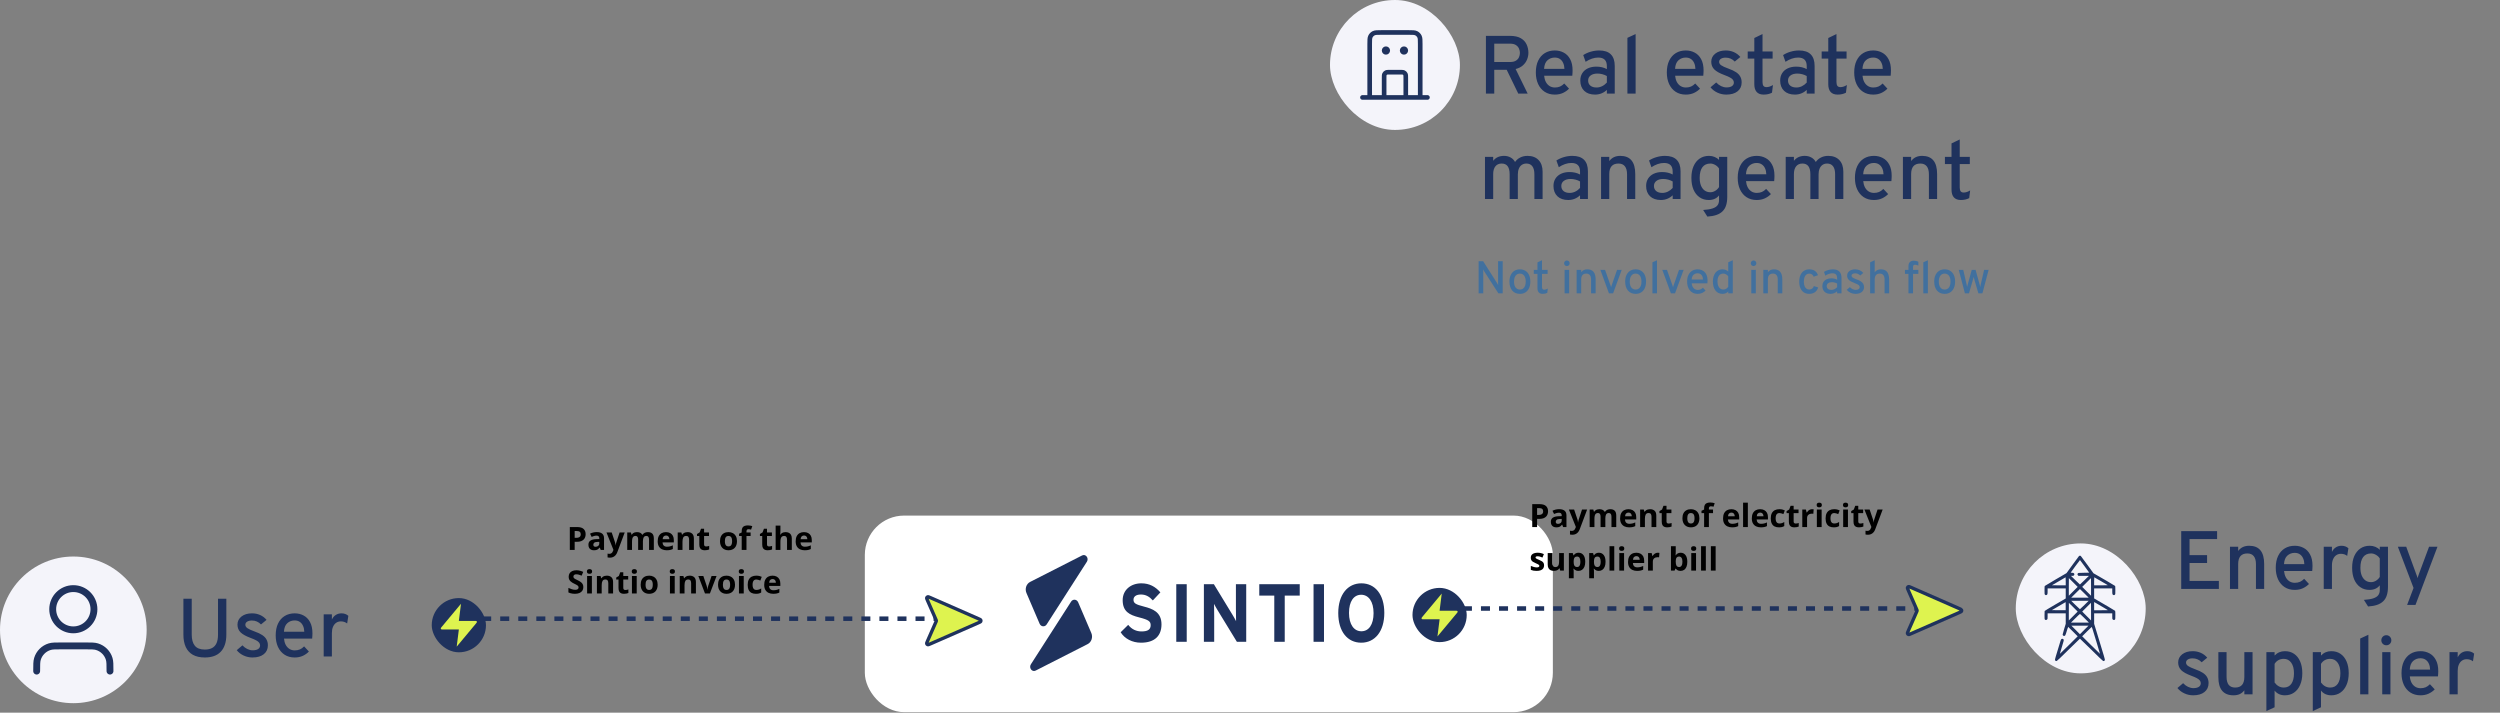 <svg width="1091" height="311" viewBox="0 0 1091 311" fill="none" xmlns="http://www.w3.org/2000/svg">
<rect x="0" y="0" width="1091" height="311" fill="#808080" stroke="none"/>
<circle cx="32" cy="274.867" r="32" fill="#F4F4FA"/>
<path d="M48 292.867C48 290.076 48 288.68 47.656 287.545C46.88 284.988 44.879 282.987 42.322 282.212C41.187 281.867 39.791 281.867 37 281.867H27C24.209 281.867 22.813 281.867 21.678 282.212C19.121 282.987 17.12 284.988 16.345 287.545C16 288.68 16 290.076 16 292.867M41 265.867C41 270.838 36.971 274.867 32 274.867C27.029 274.867 23 270.838 23 265.867C23 260.897 27.029 256.867 32 256.867C36.971 256.867 41 260.897 41 265.867Z" stroke="#1F325D" stroke-width="3" stroke-linecap="round" stroke-linejoin="round"/>
<path d="M89.396 286.924C87.32 286.924 85.586 286.54 84.194 285.772C82.814 284.992 81.776 283.864 81.08 282.388C80.384 280.9 80.036 279.094 80.036 276.97V261.292H83.672V276.97C83.672 279.07 84.122 280.678 85.022 281.794C85.922 282.91 87.38 283.468 89.396 283.468C90.68 283.468 91.748 283.234 92.6 282.766C93.452 282.298 94.088 281.59 94.508 280.642C94.928 279.682 95.138 278.458 95.138 276.97V261.292H98.774V276.97C98.774 278.65 98.558 280.114 98.126 281.362C97.706 282.61 97.088 283.648 96.272 284.476C95.468 285.304 94.484 285.922 93.32 286.33C92.156 286.726 90.848 286.924 89.396 286.924ZM110.168 286.924C108.824 286.924 107.534 286.636 106.298 286.06C105.074 285.484 104.078 284.71 103.31 283.738L105.794 281.632C106.43 282.316 107.144 282.85 107.936 283.234C108.728 283.606 109.502 283.792 110.258 283.792C111.29 283.792 112.088 283.606 112.652 283.234C113.216 282.85 113.498 282.322 113.498 281.65C113.498 281.218 113.366 280.828 113.102 280.48C112.85 280.12 112.418 279.778 111.806 279.454C111.194 279.118 110.366 278.758 109.322 278.374C107.282 277.618 105.824 276.802 104.948 275.926C104.072 275.038 103.634 273.928 103.634 272.596C103.634 271.132 104.222 269.944 105.398 269.032C106.574 268.12 108.098 267.664 109.97 267.664C111.266 267.664 112.454 267.91 113.534 268.402C114.614 268.882 115.544 269.584 116.324 270.508L113.894 272.506C112.802 271.366 111.482 270.796 109.934 270.796C109.058 270.796 108.362 270.964 107.846 271.3C107.33 271.624 107.072 272.074 107.072 272.65C107.072 273.214 107.366 273.706 107.954 274.126C108.542 274.546 109.616 275.038 111.176 275.602C112.52 276.07 113.612 276.586 114.452 277.15C115.304 277.714 115.922 278.362 116.306 279.094C116.702 279.814 116.9 280.648 116.9 281.596C116.9 283.252 116.3 284.554 115.1 285.502C113.912 286.45 112.268 286.924 110.168 286.924ZM128.611 286.924C126.895 286.924 125.413 286.516 124.165 285.7C122.929 284.884 121.975 283.75 121.303 282.298C120.643 280.846 120.313 279.172 120.313 277.276C120.313 275.26 120.655 273.538 121.339 272.11C122.035 270.67 123.001 269.572 124.237 268.816C125.485 268.048 126.943 267.664 128.611 267.664C130.027 267.664 131.317 267.976 132.481 268.6C133.657 269.212 134.593 270.166 135.289 271.462C135.997 272.746 136.351 274.396 136.351 276.412C136.351 276.7 136.339 277.048 136.315 277.456C136.303 277.852 136.273 278.26 136.225 278.68H123.931C124.027 279.7 124.273 280.6 124.669 281.38C125.077 282.148 125.617 282.748 126.289 283.18C126.961 283.612 127.753 283.828 128.665 283.828C129.469 283.828 130.201 283.69 130.861 283.414C131.521 283.126 132.139 282.682 132.715 282.082L134.803 284.332C134.083 285.088 133.201 285.712 132.157 286.204C131.113 286.684 129.931 286.924 128.611 286.924ZM123.913 275.692H132.787C132.763 274.72 132.583 273.868 132.247 273.136C131.923 272.392 131.449 271.81 130.825 271.39C130.213 270.97 129.463 270.76 128.575 270.76C127.339 270.76 126.277 271.156 125.389 271.948C124.501 272.74 124.009 273.988 123.913 275.692ZM141.255 286.492V268.096H144.837V270.364C145.233 269.5 145.797 268.834 146.529 268.366C147.261 267.898 148.095 267.664 149.031 267.664C150.207 267.664 151.203 268.024 152.019 268.744L151.497 272.074C151.077 271.762 150.645 271.534 150.201 271.39C149.757 271.246 149.277 271.174 148.761 271.174C147.957 271.174 147.261 271.384 146.673 271.804C146.097 272.212 145.647 272.794 145.323 273.55C144.999 274.306 144.837 275.2 144.837 276.232V286.492H141.255Z" fill="#1F325D"/>
<rect x="377.409" y="225" width="300.257" height="85.788" rx="17.158" fill="white"/>
<path d="M447.941 258.777L453.686 272.193C454.272 273.562 455.98 273.726 456.773 272.49L474.318 245.138C475.31 243.592 473.804 241.6 472.245 242.393L449.529 253.961C447.878 254.802 447.165 256.964 447.941 258.777Z" fill="#1F325D"/>
<path d="M476.256 276.262L470.511 262.846C469.925 261.477 468.217 261.313 467.425 262.549L449.879 289.901C448.887 291.446 450.394 293.439 451.952 292.645L474.668 281.077C476.319 280.237 477.033 278.074 476.256 276.262Z" fill="#1F325D"/>
<path d="M594.113 275.486C590.92 275.486 588.705 272.579 588.705 267.483C588.705 262.387 590.822 259.551 594.015 259.551C597.207 259.551 599.422 262.459 599.422 267.554C599.422 272.651 597.305 275.486 594.113 275.486ZM594.113 254.563C588.151 254.563 584.014 259.444 584.014 267.554C584.014 275.665 588.086 280.474 594.047 280.474C599.976 280.474 604.113 275.593 604.113 267.483C604.113 259.372 600.042 254.563 594.113 254.563ZM577.792 254.958H573.232V280.08H577.792V254.958ZM567.205 254.958H549.549V259.911H556.097V280.08H560.657V259.911H567.205V254.958ZM543.848 254.958H539.353V265.581C539.353 266.98 539.418 270.138 539.418 271.072C539.125 270.425 538.376 269.17 537.822 268.236L529.743 254.958H525.378V280.08H529.873V269.026C529.873 267.627 529.808 264.469 529.808 263.535C530.101 264.181 530.851 265.437 531.404 266.37L539.776 280.08H543.848V254.958ZM517.885 254.958H513.325V280.08H517.885V254.958ZM499.252 264.72C495.636 263.786 494.658 263.284 494.658 261.705C494.658 260.593 495.473 259.444 497.916 259.444C500.001 259.444 501.63 260.377 503.096 262.028L506.386 258.511C504.236 256.035 501.63 254.563 498.079 254.563C493.583 254.563 489.935 257.362 489.935 261.92C489.935 266.873 492.867 268.344 497.069 269.42C501.369 270.498 502.151 271.215 502.151 272.83C502.151 274.732 500.881 275.557 498.177 275.557C495.994 275.557 493.942 274.732 492.346 272.686L489.056 275.917C490.782 278.715 494.104 280.474 497.916 280.474C504.138 280.474 506.875 277.244 506.875 272.472C506.875 267.016 502.868 265.653 499.252 264.72Z" fill="#1F325D"/>
<path d="M210.409 270H408.409" stroke="#1F325D" stroke-width="1.972" stroke-dasharray="3.94 3.94"/>
<rect x="188.409" y="261" width="23.667" height="23.667" rx="11.833" fill="#1F325D"/>
<path d="M201.177 263.478L192.845 273.476C192.519 273.868 192.356 274.064 192.353 274.229C192.351 274.373 192.415 274.51 192.527 274.6C192.655 274.704 192.91 274.704 193.42 274.704H200.242L199.306 282.188L207.639 272.189C207.965 271.798 208.128 271.602 208.131 271.437C208.133 271.293 208.069 271.156 207.957 271.066C207.828 270.962 207.574 270.962 207.064 270.962H200.242L201.177 263.478Z" fill="#DEF34F"/>
<path d="M404.837 262.191C404.515 261.46 404.354 261.095 404.425 260.87C404.486 260.676 404.639 260.523 404.833 260.462C405.057 260.391 405.423 260.551 406.155 260.872L426.917 269.979C427.578 270.268 427.908 270.413 428.009 270.616C428.097 270.791 428.097 270.998 428.009 271.174C427.908 271.377 427.578 271.521 426.917 271.811L406.155 280.918C405.423 281.238 405.057 281.399 404.833 281.328C404.639 281.266 404.486 281.114 404.425 280.92C404.354 280.695 404.515 280.33 404.837 279.598L408.489 271.298C408.555 271.149 408.587 271.075 408.6 270.998C408.612 270.93 408.612 270.86 408.6 270.792C408.587 270.715 408.555 270.64 408.489 270.492L404.837 262.191Z" fill="#DEF34F" stroke="#1F325D" stroke-width="1.479" stroke-linecap="round" stroke-linejoin="round"/>
<rect x="879.684" y="237.15" width="56.7" height="56.7" rx="28.35" fill="#F4F4FA"/>
<g clip-path="url(#clip0_13424_4422)">
<path d="M907.27 242.662C907.18 242.752 905.914 244.468 904.458 246.472L901.826 250.119L897.172 252.823C894.611 254.315 892.455 255.609 892.374 255.698C892.248 255.833 892.23 256.112 892.23 257.585C892.23 259.292 892.23 259.31 892.455 259.526C892.698 259.777 892.832 259.795 893.156 259.652C893.506 259.49 893.578 259.202 893.578 257.954V256.786H897.531H901.484V258.978V261.17L896.911 263.829C894.396 265.294 892.311 266.552 892.284 266.632C892.257 266.713 892.23 267.531 892.23 268.465C892.23 269.975 892.248 270.172 892.392 270.361C892.635 270.657 893.093 270.631 893.371 270.316C893.569 270.082 893.578 270.002 893.578 268.861V267.657H897.531H901.484V269.948V272.248L900.811 274.44C900.442 275.644 900.137 276.749 900.137 276.902C900.137 277.45 900.82 277.755 901.206 277.369C901.296 277.279 901.493 276.803 901.646 276.318C901.799 275.823 902.041 275.015 902.203 274.503C902.356 274 902.509 273.586 902.545 273.586C902.58 273.586 903.533 274.512 904.656 275.635L906.704 277.683L902.832 281.529C900.703 283.649 898.942 285.356 898.924 285.338C898.906 285.32 899.292 283.981 899.795 282.364C900.613 279.705 900.685 279.399 900.586 279.166C900.442 278.806 900.038 278.663 899.679 278.842C899.472 278.959 899.382 279.103 899.193 279.723C897.019 286.775 896.714 287.836 896.804 288.078C896.92 288.375 897.253 288.545 897.558 288.465C897.693 288.438 899.813 286.407 902.697 283.559C905.393 280.891 907.639 278.707 907.684 278.707C907.729 278.707 909.975 280.891 912.679 283.559C915.689 286.542 917.674 288.438 917.818 288.473C918.114 288.545 918.474 288.348 918.573 288.042C918.636 287.854 918.177 286.254 916.264 280.028L913.883 272.239V269.948V267.657H917.836H921.789V268.861C921.789 270.002 921.798 270.082 921.996 270.316C922.274 270.631 922.732 270.657 922.975 270.361C923.119 270.172 923.137 269.966 923.137 268.429C923.137 267.181 923.11 266.659 923.029 266.561C922.966 266.48 921.582 265.635 919.947 264.692C918.321 263.748 916.282 262.563 915.437 262.068L913.883 261.161V258.978V256.786H917.836H921.789V257.954C921.789 259.202 921.861 259.49 922.211 259.652C922.535 259.795 922.67 259.777 922.912 259.526C923.137 259.31 923.137 259.301 923.137 257.567C923.137 255.878 923.128 255.824 922.939 255.645C922.759 255.483 916.677 251.907 914.395 250.622L913.604 250.182L910.9 246.454C909.409 244.405 908.133 242.68 908.052 242.617C907.845 242.456 907.477 242.473 907.27 242.662ZM909.75 247.172L911.736 249.913L909.337 249.957C906.956 250.002 906.947 250.002 906.776 250.218C906.543 250.506 906.561 250.82 906.83 251.081L907.046 251.305L909.319 251.314H911.592L909.66 253.201C908.6 254.234 907.711 255.079 907.684 255.079C907.657 255.079 906.767 254.234 905.707 253.201L903.775 251.314H904.332C904.818 251.305 904.907 251.278 905.069 251.072C905.303 250.775 905.312 250.488 905.087 250.218C904.943 250.038 904.809 249.993 904.279 249.957L903.632 249.913L905.635 247.145C906.731 245.627 907.666 244.396 907.702 244.405C907.737 244.423 908.654 245.663 909.75 247.172ZM901.484 253.686V255.438H898.457C896.795 255.438 895.456 255.42 895.474 255.402C895.555 255.312 901.35 251.943 901.421 251.934C901.457 251.934 901.484 252.725 901.484 253.686ZM916.875 253.614C918.465 254.531 919.804 255.321 919.848 255.366C919.902 255.402 918.582 255.438 916.911 255.438H913.883V253.686C913.883 252.725 913.91 251.934 913.937 251.934C913.964 251.934 915.284 252.689 916.875 253.614ZM904.791 254.207L906.695 256.112L904.764 258.043L902.832 259.975V256.13C902.832 254.018 902.841 252.293 902.859 252.293C902.868 252.293 903.739 253.156 904.791 254.207ZM912.535 256.13V259.975L910.604 258.043L908.672 256.112L910.577 254.207C911.628 253.156 912.499 252.293 912.508 252.293C912.526 252.293 912.535 254.018 912.535 256.13ZM909.615 258.942L911.502 260.829H907.684H903.865L905.752 258.942C906.785 257.9 907.657 257.055 907.684 257.055C907.711 257.055 908.582 257.9 909.615 258.942ZM909.651 264.018C908.627 265.033 907.746 265.86 907.684 265.86C907.63 265.86 906.749 265.033 905.725 264.018L903.865 262.185L907.684 262.176H911.502L909.651 264.018ZM901.457 266.282C901.439 266.3 900.074 266.3 898.421 266.291L895.42 266.264L898.43 264.512L901.439 262.76L901.466 264.503C901.475 265.465 901.475 266.264 901.457 266.282ZM917.863 265.042C918.986 265.698 919.902 266.255 919.902 266.273C919.902 266.291 918.546 266.309 916.893 266.309H913.883V264.512V262.724L914.853 263.281C915.383 263.596 916.731 264.386 917.863 265.042ZM904.791 264.988L906.695 266.893L904.764 268.825L902.832 270.756V266.911C902.832 264.8 902.841 263.075 902.859 263.075C902.868 263.075 903.739 263.937 904.791 264.988ZM912.535 266.911V270.756L910.604 268.825L908.672 266.893L910.577 264.988C911.628 263.937 912.499 263.075 912.508 263.075C912.526 263.075 912.535 264.8 912.535 266.911ZM909.705 269.813L911.592 271.7H907.684H903.775L905.671 269.813C906.713 268.771 907.621 267.926 907.684 267.926C907.755 267.926 908.663 268.771 909.705 269.813ZM909.543 274.907L907.684 276.776L905.824 274.907L903.955 273.047H907.684H911.412L909.543 274.907ZM913.128 274.368C913.263 274.808 914.062 277.441 914.925 280.235C915.779 283.029 916.461 285.32 916.443 285.338C916.425 285.356 914.664 283.64 912.535 281.529L908.663 277.683L910.711 275.635C911.834 274.512 912.787 273.586 912.823 273.586C912.859 273.586 912.993 273.937 913.128 274.368Z" fill="#1F325D"/>
</g>
<path d="M951.882 257V231.8H967.542V235.238H955.518V242.258H963.168V245.696H955.518V253.526H968.316V257H951.882ZM973.159 257V238.604H976.741V240.44C977.317 239.672 978.001 239.102 978.793 238.73C979.597 238.358 980.515 238.172 981.547 238.172C983.719 238.172 985.351 238.832 986.443 240.152C987.535 241.472 988.081 243.464 988.081 246.128V257H984.499V246.218C984.499 244.67 984.181 243.5 983.545 242.708C982.909 241.916 981.985 241.52 980.773 241.52C979.429 241.52 978.421 241.904 977.749 242.672C977.077 243.44 976.741 244.598 976.741 246.146V257H973.159ZM1001.44 257.432C999.721 257.432 998.239 257.024 996.991 256.208C995.755 255.392 994.801 254.258 994.129 252.806C993.469 251.354 993.139 249.68 993.139 247.784C993.139 245.768 993.481 244.046 994.165 242.618C994.861 241.178 995.827 240.08 997.063 239.324C998.311 238.556 999.769 238.172 1001.44 238.172C1002.85 238.172 1004.14 238.484 1005.31 239.108C1006.48 239.72 1007.42 240.674 1008.11 241.97C1008.82 243.254 1009.18 244.904 1009.18 246.92C1009.18 247.208 1009.16 247.556 1009.14 247.964C1009.13 248.36 1009.1 248.768 1009.05 249.188H996.757C996.853 250.208 997.099 251.108 997.495 251.888C997.903 252.656 998.443 253.256 999.115 253.688C999.787 254.12 1000.58 254.336 1001.49 254.336C1002.29 254.336 1003.03 254.198 1003.69 253.922C1004.35 253.634 1004.96 253.19 1005.54 252.59L1007.63 254.84C1006.91 255.596 1006.03 256.22 1004.98 256.712C1003.94 257.192 1002.76 257.432 1001.44 257.432ZM996.739 246.2H1005.61C1005.59 245.228 1005.41 244.376 1005.07 243.644C1004.75 242.9 1004.27 242.318 1003.65 241.898C1003.04 241.478 1002.29 241.268 1001.4 241.268C1000.16 241.268 999.103 241.664 998.215 242.456C997.327 243.248 996.835 244.496 996.739 246.2ZM1014.08 257V238.604H1017.66V240.872C1018.06 240.008 1018.62 239.342 1019.35 238.874C1020.09 238.406 1020.92 238.172 1021.86 238.172C1023.03 238.172 1024.03 238.532 1024.84 239.252L1024.32 242.582C1023.9 242.27 1023.47 242.042 1023.03 241.898C1022.58 241.754 1022.1 241.682 1021.59 241.682C1020.78 241.682 1020.09 241.892 1019.5 242.312C1018.92 242.72 1018.47 243.302 1018.15 244.058C1017.82 244.814 1017.66 245.708 1017.66 246.74V257H1014.08ZM1033.43 264.668L1031.6 261.788C1033.28 261.68 1034.62 261.464 1035.63 261.14C1036.65 260.816 1037.39 260.36 1037.84 259.772C1038.3 259.184 1038.53 258.44 1038.53 257.54V255.434C1037.48 256.766 1035.99 257.432 1034.04 257.432C1032.51 257.432 1031.17 257.036 1030.03 256.244C1028.89 255.452 1028.01 254.336 1027.38 252.896C1026.77 251.444 1026.47 249.74 1026.47 247.784C1026.47 245.828 1026.78 244.13 1027.4 242.69C1028.04 241.25 1028.93 240.14 1030.07 239.36C1031.22 238.568 1032.57 238.172 1034.13 238.172C1035.02 238.172 1035.84 238.328 1036.6 238.64C1037.37 238.952 1038.01 239.39 1038.53 239.954V238.604H1042.11V256.118C1042.11 257.534 1041.94 258.758 1041.6 259.79C1041.28 260.822 1040.76 261.68 1040.06 262.364C1039.35 263.06 1038.45 263.594 1037.36 263.966C1036.26 264.338 1034.96 264.572 1033.43 264.668ZM1034.73 254.048C1035.46 254.048 1036.17 253.844 1036.85 253.436C1037.55 253.016 1038.11 252.464 1038.53 251.78V243.698C1038.14 243.062 1037.59 242.54 1036.87 242.132C1036.15 241.724 1035.44 241.52 1034.75 241.52C1033.23 241.52 1032.08 242.054 1031.27 243.122C1030.48 244.19 1030.08 245.744 1030.08 247.784C1030.08 249.068 1030.27 250.184 1030.64 251.132C1031.03 252.068 1031.57 252.788 1032.26 253.292C1032.96 253.796 1033.78 254.048 1034.73 254.048ZM1050.47 263.984L1053.27 256.586L1046.43 238.604H1050.07L1054.44 250.538C1054.58 250.838 1054.68 251.126 1054.77 251.402C1054.85 251.678 1054.94 251.978 1055.02 252.302C1055.12 251.978 1055.21 251.684 1055.29 251.42C1055.39 251.144 1055.49 250.85 1055.6 250.538L1060.04 238.604H1063.71L1054.12 263.984H1050.47ZM957.084 303.432C955.74 303.432 954.45 303.144 953.214 302.568C951.99 301.992 950.994 301.218 950.226 300.246L952.71 298.14C953.346 298.824 954.06 299.358 954.852 299.742C955.644 300.114 956.418 300.3 957.174 300.3C958.206 300.3 959.004 300.114 959.568 299.742C960.132 299.358 960.414 298.83 960.414 298.158C960.414 297.726 960.282 297.336 960.018 296.988C959.766 296.628 959.334 296.286 958.722 295.962C958.11 295.626 957.282 295.266 956.238 294.882C954.198 294.126 952.74 293.31 951.864 292.434C950.988 291.546 950.55 290.436 950.55 289.104C950.55 287.64 951.138 286.452 952.314 285.54C953.49 284.628 955.014 284.172 956.886 284.172C958.182 284.172 959.37 284.418 960.45 284.91C961.53 285.39 962.46 286.092 963.24 287.016L960.81 289.014C959.718 287.874 958.398 287.304 956.85 287.304C955.974 287.304 955.278 287.472 954.762 287.808C954.246 288.132 953.988 288.582 953.988 289.158C953.988 289.722 954.282 290.214 954.87 290.634C955.458 291.054 956.532 291.546 958.092 292.11C959.436 292.578 960.528 293.094 961.368 293.658C962.22 294.222 962.838 294.87 963.222 295.602C963.618 296.322 963.816 297.156 963.816 298.104C963.816 299.76 963.216 301.062 962.016 302.01C960.828 302.958 959.184 303.432 957.084 303.432ZM974.698 303.432C972.502 303.432 970.852 302.772 969.748 301.452C968.644 300.132 968.092 298.152 968.092 295.512V284.604H971.674V295.35C971.674 296.91 971.986 298.086 972.61 298.878C973.246 299.658 974.182 300.048 975.418 300.048C976.762 300.048 977.764 299.664 978.424 298.896C979.096 298.116 979.432 296.958 979.432 295.422V284.604H983.014V303H979.432V301.254C978.856 301.998 978.184 302.55 977.416 302.91C976.648 303.258 975.742 303.432 974.698 303.432ZM989.05 310.308V284.604H992.632V286.08C993.844 284.808 995.344 284.172 997.132 284.172C998.692 284.172 1000.04 284.562 1001.16 285.342C1002.3 286.122 1003.18 287.232 1003.79 288.672C1004.42 290.112 1004.73 291.816 1004.73 293.784C1004.73 295.74 1004.41 297.444 1003.77 298.896C1003.15 300.336 1002.27 301.452 1001.13 302.244C999.988 303.036 998.65 303.432 997.114 303.432C996.178 303.432 995.338 303.264 994.594 302.928C993.85 302.592 993.196 302.076 992.632 301.38V308.652L989.05 310.308ZM996.628 300.048C998.068 300.048 999.172 299.508 999.94 298.428C1000.71 297.336 1001.09 295.788 1001.09 293.784C1001.09 291.84 1000.69 290.31 999.886 289.194C999.082 288.078 997.996 287.52 996.628 287.52C995.752 287.52 994.972 287.712 994.288 288.096C993.616 288.468 993.064 289.008 992.632 289.716V297.852C993.16 298.572 993.76 299.118 994.432 299.49C995.116 299.862 995.848 300.048 996.628 300.048ZM1009.3 310.308V284.604H1012.88V286.08C1014.09 284.808 1015.59 284.172 1017.38 284.172C1018.94 284.172 1020.29 284.562 1021.41 285.342C1022.55 286.122 1023.43 287.232 1024.04 288.672C1024.67 290.112 1024.98 291.816 1024.98 293.784C1024.98 295.74 1024.66 297.444 1024.02 298.896C1023.4 300.336 1022.52 301.452 1021.38 302.244C1020.24 303.036 1018.9 303.432 1017.36 303.432C1016.43 303.432 1015.59 303.264 1014.84 302.928C1014.1 302.592 1013.45 302.076 1012.88 301.38V308.652L1009.3 310.308ZM1016.88 300.048C1018.32 300.048 1019.42 299.508 1020.19 298.428C1020.96 297.336 1021.34 295.788 1021.34 293.784C1021.34 291.84 1020.94 290.31 1020.14 289.194C1019.33 288.078 1018.25 287.52 1016.88 287.52C1016 287.52 1015.22 287.712 1014.54 288.096C1013.87 288.468 1013.31 289.008 1012.88 289.716V297.852C1013.41 298.572 1014.01 299.118 1014.68 299.49C1015.37 299.862 1016.1 300.048 1016.88 300.048ZM1029.98 303V278.664L1033.56 277.008V303H1029.98ZM1039.61 303V284.604H1043.19V303H1039.61ZM1041.39 281.598C1040.79 281.598 1040.27 281.388 1039.84 280.968C1039.42 280.536 1039.21 280.02 1039.21 279.42C1039.21 278.808 1039.42 278.286 1039.84 277.854C1040.26 277.422 1040.78 277.206 1041.39 277.206C1042.01 277.206 1042.53 277.422 1042.95 277.854C1043.37 278.286 1043.58 278.808 1043.58 279.42C1043.58 280.032 1043.37 280.548 1042.95 280.968C1042.53 281.388 1042.01 281.598 1041.39 281.598ZM1056.32 303.432C1054.6 303.432 1053.12 303.024 1051.87 302.208C1050.63 301.392 1049.68 300.258 1049.01 298.806C1048.35 297.354 1048.02 295.68 1048.02 293.784C1048.02 291.768 1048.36 290.046 1049.04 288.618C1049.74 287.178 1050.71 286.08 1051.94 285.324C1053.19 284.556 1054.65 284.172 1056.32 284.172C1057.73 284.172 1059.02 284.484 1060.19 285.108C1061.36 285.72 1062.3 286.674 1062.99 287.97C1063.7 289.254 1064.06 290.904 1064.06 292.92C1064.06 293.208 1064.04 293.556 1064.02 293.964C1064.01 294.36 1063.98 294.768 1063.93 295.188H1051.64C1051.73 296.208 1051.98 297.108 1052.37 297.888C1052.78 298.656 1053.32 299.256 1053.99 299.688C1054.67 300.12 1055.46 300.336 1056.37 300.336C1057.17 300.336 1057.91 300.198 1058.57 299.922C1059.23 299.634 1059.84 299.19 1060.42 298.59L1062.51 300.84C1061.79 301.596 1060.91 302.22 1059.86 302.712C1058.82 303.192 1057.64 303.432 1056.32 303.432ZM1051.62 292.2H1060.49C1060.47 291.228 1060.29 290.376 1059.95 289.644C1059.63 288.9 1059.15 288.318 1058.53 287.898C1057.92 287.478 1057.17 287.268 1056.28 287.268C1055.04 287.268 1053.98 287.664 1053.09 288.456C1052.21 289.248 1051.71 290.496 1051.62 292.2ZM1068.96 303V284.604H1072.54V286.872C1072.94 286.008 1073.5 285.342 1074.23 284.874C1074.97 284.406 1075.8 284.172 1076.74 284.172C1077.91 284.172 1078.91 284.532 1079.72 285.252L1079.2 288.582C1078.78 288.27 1078.35 288.042 1077.91 287.898C1077.46 287.754 1076.98 287.682 1076.47 287.682C1075.66 287.682 1074.97 287.892 1074.38 288.312C1073.8 288.72 1073.35 289.302 1073.03 290.058C1072.7 290.814 1072.54 291.708 1072.54 292.74V303H1068.96Z" fill="#1F325D"/>
<path d="M251.859 230.006C253.149 230.006 254.09 230.284 254.682 230.84C255.275 231.391 255.571 232.152 255.571 233.123C255.571 233.561 255.505 233.98 255.373 234.381C255.24 234.777 255.024 235.131 254.723 235.44C254.427 235.75 254.03 235.996 253.534 236.179C253.037 236.356 252.424 236.445 251.695 236.445H250.786V240H248.667V230.006H251.859ZM251.75 231.742H250.786V234.709H251.483C251.879 234.709 252.223 234.657 252.515 234.552C252.807 234.447 253.032 234.283 253.192 234.06C253.351 233.836 253.431 233.549 253.431 233.198C253.431 232.706 253.294 232.341 253.021 232.104C252.748 231.863 252.324 231.742 251.75 231.742ZM260.424 232.2C261.45 232.2 262.236 232.424 262.783 232.87C263.33 233.317 263.603 233.996 263.603 234.907V240H262.147L261.744 238.961H261.689C261.47 239.234 261.247 239.458 261.019 239.631C260.791 239.804 260.529 239.932 260.233 240.014C259.937 240.096 259.577 240.137 259.153 240.137C258.702 240.137 258.296 240.05 257.936 239.877C257.581 239.704 257.3 239.439 257.095 239.084C256.89 238.724 256.788 238.268 256.788 237.717C256.788 236.906 257.072 236.309 257.642 235.926C258.212 235.538 259.066 235.324 260.206 235.283L261.532 235.242V234.907C261.532 234.506 261.427 234.212 261.217 234.025C261.008 233.839 260.716 233.745 260.342 233.745C259.973 233.745 259.611 233.798 259.255 233.902C258.9 234.007 258.544 234.139 258.189 234.299L257.499 232.891C257.904 232.676 258.358 232.508 258.859 232.385C259.365 232.262 259.887 232.2 260.424 232.2ZM261.532 236.459L260.725 236.486C260.051 236.505 259.581 236.625 259.317 236.849C259.057 237.072 258.927 237.366 258.927 237.73C258.927 238.049 259.021 238.277 259.208 238.414C259.394 238.546 259.638 238.612 259.939 238.612C260.386 238.612 260.762 238.48 261.067 238.216C261.377 237.951 261.532 237.576 261.532 237.088V236.459ZM264.663 232.357H266.946L268.388 236.657C268.434 236.794 268.472 236.933 268.504 237.074C268.536 237.215 268.564 237.361 268.586 237.512C268.609 237.662 268.627 237.819 268.641 237.983H268.682C268.709 237.737 268.746 237.507 268.792 237.293C268.842 237.079 268.903 236.867 268.976 236.657L270.391 232.357H272.626L269.393 240.978C269.197 241.506 268.942 241.946 268.627 242.297C268.313 242.652 267.951 242.919 267.541 243.097C267.135 243.274 266.688 243.363 266.201 243.363C265.964 243.363 265.759 243.35 265.585 243.322C265.412 243.299 265.264 243.274 265.141 243.247V241.593C265.237 241.616 265.358 241.636 265.503 241.654C265.649 241.673 265.802 241.682 265.961 241.682C266.253 241.682 266.504 241.62 266.713 241.497C266.923 241.374 267.098 241.208 267.24 240.998C267.381 240.793 267.493 240.567 267.575 240.321L267.698 239.945L264.663 232.357ZM282.703 232.214C283.569 232.214 284.222 232.437 284.665 232.884C285.111 233.326 285.334 234.037 285.334 235.017V240H283.243V235.536C283.243 234.989 283.149 234.577 282.962 234.299C282.776 234.021 282.486 233.882 282.094 233.882C281.543 233.882 281.151 234.08 280.918 234.477C280.686 234.868 280.57 235.431 280.57 236.165V240H278.485V235.536C278.485 235.172 278.444 234.866 278.362 234.62C278.28 234.374 278.154 234.189 277.986 234.066C277.817 233.943 277.601 233.882 277.336 233.882C276.949 233.882 276.644 233.98 276.42 234.176C276.202 234.367 276.044 234.652 275.949 235.03C275.858 235.404 275.812 235.862 275.812 236.404V240H273.727V232.357H275.32L275.6 233.335H275.716C275.871 233.071 276.065 232.856 276.297 232.692C276.534 232.528 276.794 232.408 277.077 232.33C277.359 232.253 277.646 232.214 277.938 232.214C278.499 232.214 278.972 232.305 279.36 232.487C279.752 232.67 280.053 232.952 280.262 233.335H280.447C280.675 232.943 280.996 232.658 281.411 232.48C281.83 232.303 282.261 232.214 282.703 232.214ZM290.632 232.214C291.339 232.214 291.947 232.351 292.458 232.624C292.968 232.893 293.362 233.285 293.64 233.8C293.918 234.315 294.057 234.944 294.057 235.687V236.698H289.128C289.151 237.286 289.327 237.749 289.655 238.086C289.987 238.419 290.448 238.585 291.036 238.585C291.523 238.585 291.97 238.535 292.375 238.435C292.781 238.334 293.198 238.184 293.626 237.983V239.597C293.248 239.784 292.852 239.92 292.437 240.007C292.027 240.093 291.528 240.137 290.94 240.137C290.174 240.137 289.495 239.995 288.903 239.713C288.315 239.43 287.852 239 287.515 238.421C287.182 237.842 287.016 237.113 287.016 236.233C287.016 235.34 287.167 234.597 287.467 234.005C287.773 233.408 288.196 232.961 288.739 232.665C289.281 232.364 289.912 232.214 290.632 232.214ZM290.646 233.697C290.24 233.697 289.903 233.827 289.634 234.087C289.37 234.347 289.217 234.755 289.176 235.311H292.102C292.097 235.001 292.041 234.725 291.931 234.483C291.826 234.242 291.667 234.05 291.453 233.909C291.243 233.768 290.974 233.697 290.646 233.697ZM300.093 232.214C300.909 232.214 301.565 232.437 302.062 232.884C302.559 233.326 302.807 234.037 302.807 235.017V240H300.722V235.536C300.722 234.989 300.622 234.577 300.421 234.299C300.225 234.021 299.916 233.882 299.492 233.882C298.854 233.882 298.418 234.098 298.186 234.531C297.954 234.964 297.837 235.589 297.837 236.404V240H295.752V232.357H297.345L297.625 233.335H297.742C297.906 233.071 298.109 232.856 298.35 232.692C298.596 232.528 298.867 232.408 299.164 232.33C299.464 232.253 299.774 232.214 300.093 232.214ZM308.173 238.476C308.401 238.476 308.622 238.453 308.836 238.407C309.055 238.362 309.272 238.305 309.486 238.236V239.788C309.263 239.888 308.985 239.97 308.652 240.034C308.324 240.103 307.964 240.137 307.572 240.137C307.116 240.137 306.706 240.064 306.341 239.918C305.981 239.768 305.696 239.51 305.487 239.146C305.282 238.776 305.179 238.264 305.179 237.607V233.923H304.181V233.041L305.33 232.344L305.931 230.73H307.264V232.357H309.404V233.923H307.264V237.607C307.264 237.899 307.346 238.118 307.51 238.264C307.679 238.405 307.9 238.476 308.173 238.476ZM321.62 236.165C321.62 236.803 321.533 237.368 321.36 237.86C321.191 238.353 320.943 238.77 320.615 239.111C320.291 239.449 319.899 239.704 319.439 239.877C318.983 240.05 318.468 240.137 317.894 240.137C317.356 240.137 316.862 240.05 316.411 239.877C315.964 239.704 315.574 239.449 315.242 239.111C314.914 238.77 314.658 238.353 314.476 237.86C314.298 237.368 314.209 236.803 314.209 236.165C314.209 235.317 314.36 234.6 314.661 234.012C314.961 233.424 315.39 232.977 315.946 232.672C316.502 232.367 317.165 232.214 317.935 232.214C318.651 232.214 319.284 232.367 319.835 232.672C320.391 232.977 320.827 233.424 321.141 234.012C321.46 234.6 321.62 235.317 321.62 236.165ZM316.335 236.165C316.335 236.666 316.39 237.088 316.5 237.43C316.609 237.771 316.78 238.029 317.012 238.202C317.245 238.375 317.548 238.462 317.921 238.462C318.291 238.462 318.589 238.375 318.817 238.202C319.049 238.029 319.218 237.771 319.323 237.43C319.432 237.088 319.487 236.666 319.487 236.165C319.487 235.659 319.432 235.24 319.323 234.907C319.218 234.57 319.049 234.317 318.817 234.148C318.584 233.98 318.281 233.896 317.908 233.896C317.356 233.896 316.955 234.085 316.705 234.463C316.458 234.841 316.335 235.409 316.335 236.165ZM327.567 233.923H325.762V240H323.677V233.923H322.529V232.918L323.677 232.357V231.797C323.677 231.145 323.787 230.639 324.005 230.279C324.229 229.915 324.541 229.66 324.942 229.514C325.347 229.363 325.826 229.288 326.377 229.288C326.783 229.288 327.152 229.322 327.485 229.391C327.818 229.454 328.089 229.527 328.298 229.609L327.765 231.141C327.606 231.09 327.432 231.045 327.246 231.004C327.059 230.963 326.845 230.942 326.603 230.942C326.311 230.942 326.097 231.031 325.96 231.209C325.828 231.382 325.762 231.605 325.762 231.879V232.357H327.567V233.923ZM335.626 238.476C335.854 238.476 336.075 238.453 336.29 238.407C336.508 238.362 336.725 238.305 336.939 238.236V239.788C336.716 239.888 336.438 239.97 336.105 240.034C335.777 240.103 335.417 240.137 335.025 240.137C334.569 240.137 334.159 240.064 333.794 239.918C333.434 239.768 333.15 239.51 332.94 239.146C332.735 238.776 332.632 238.264 332.632 237.607V233.923H331.634V233.041L332.783 232.344L333.384 230.73H334.717V232.357H336.857V233.923H334.717V237.607C334.717 237.899 334.799 238.118 334.963 238.264C335.132 238.405 335.353 238.476 335.626 238.476ZM340.576 229.363V231.53C340.576 231.909 340.562 232.269 340.535 232.61C340.512 232.952 340.494 233.194 340.48 233.335H340.589C340.753 233.071 340.947 232.856 341.17 232.692C341.398 232.528 341.649 232.408 341.922 232.33C342.196 232.253 342.49 232.214 342.804 232.214C343.356 232.214 343.836 232.312 344.247 232.508C344.657 232.699 344.976 233.002 345.204 233.417C345.431 233.827 345.545 234.36 345.545 235.017V240H343.46V235.536C343.46 234.989 343.36 234.577 343.16 234.299C342.959 234.021 342.649 233.882 342.23 233.882C341.811 233.882 341.48 233.98 341.239 234.176C340.997 234.367 340.826 234.652 340.726 235.03C340.626 235.404 340.576 235.862 340.576 236.404V240H338.491V229.363H340.576ZM350.843 232.214C351.55 232.214 352.158 232.351 352.668 232.624C353.179 232.893 353.573 233.285 353.851 233.8C354.129 234.315 354.268 234.944 354.268 235.687V236.698H349.339C349.362 237.286 349.538 237.749 349.866 238.086C350.198 238.419 350.659 238.585 351.247 238.585C351.734 238.585 352.181 238.535 352.586 238.435C352.992 238.334 353.409 238.184 353.837 237.983V239.597C353.459 239.784 353.063 239.92 352.648 240.007C352.238 240.093 351.739 240.137 351.151 240.137C350.385 240.137 349.706 239.995 349.114 239.713C348.526 239.43 348.063 239 347.726 238.421C347.393 237.842 347.227 237.113 347.227 236.233C347.227 235.34 347.377 234.597 347.678 234.005C347.984 233.408 348.407 232.961 348.95 232.665C349.492 232.364 350.123 232.214 350.843 232.214ZM350.857 233.697C350.451 233.697 350.114 233.827 349.845 234.087C349.581 234.347 349.428 234.755 349.387 235.311H352.313C352.308 235.001 352.251 234.725 352.142 234.483C352.037 234.242 351.878 234.05 351.664 233.909C351.454 233.768 351.185 233.697 350.857 233.697ZM254.566 256.225C254.566 256.817 254.422 257.332 254.135 257.77C253.848 258.207 253.429 258.544 252.877 258.781C252.331 259.018 251.665 259.137 250.881 259.137C250.535 259.137 250.195 259.114 249.863 259.068C249.535 259.023 249.218 258.957 248.913 258.87C248.612 258.779 248.325 258.667 248.051 258.535V256.566C248.525 256.776 249.017 256.965 249.528 257.134C250.038 257.302 250.544 257.387 251.045 257.387C251.392 257.387 251.67 257.341 251.879 257.25C252.094 257.159 252.249 257.034 252.344 256.874C252.44 256.715 252.488 256.532 252.488 256.327C252.488 256.076 252.403 255.862 252.235 255.685C252.066 255.507 251.834 255.34 251.538 255.186C251.246 255.031 250.916 254.864 250.546 254.687C250.314 254.577 250.061 254.445 249.788 254.29C249.514 254.131 249.254 253.937 249.008 253.709C248.762 253.481 248.559 253.205 248.4 252.882C248.245 252.554 248.167 252.162 248.167 251.706C248.167 251.109 248.304 250.599 248.578 250.175C248.851 249.751 249.241 249.427 249.747 249.204C250.257 248.976 250.859 248.862 251.551 248.862C252.071 248.862 252.565 248.924 253.035 249.047C253.509 249.165 254.003 249.339 254.518 249.566L253.834 251.214C253.374 251.027 252.962 250.883 252.597 250.783C252.233 250.678 251.861 250.626 251.483 250.626C251.219 250.626 250.993 250.669 250.806 250.756C250.619 250.838 250.478 250.956 250.382 251.111C250.287 251.262 250.239 251.437 250.239 251.638C250.239 251.875 250.307 252.075 250.444 252.239C250.585 252.399 250.795 252.554 251.073 252.704C251.355 252.854 251.706 253.03 252.125 253.23C252.636 253.472 253.071 253.725 253.431 253.989C253.796 254.249 254.076 254.557 254.272 254.912C254.468 255.263 254.566 255.701 254.566 256.225ZM258.298 251.357V259H256.213V251.357H258.298ZM257.259 248.363C257.569 248.363 257.836 248.436 258.059 248.582C258.282 248.723 258.394 248.99 258.394 249.382C258.394 249.769 258.282 250.038 258.059 250.188C257.836 250.334 257.569 250.407 257.259 250.407C256.945 250.407 256.676 250.334 256.453 250.188C256.234 250.038 256.125 249.769 256.125 249.382C256.125 248.99 256.234 248.723 256.453 248.582C256.676 248.436 256.945 248.363 257.259 248.363ZM264.833 251.214C265.649 251.214 266.306 251.437 266.802 251.884C267.299 252.326 267.547 253.037 267.547 254.017V259H265.462V254.536C265.462 253.989 265.362 253.577 265.162 253.299C264.966 253.021 264.656 252.882 264.232 252.882C263.594 252.882 263.159 253.098 262.926 253.531C262.694 253.964 262.578 254.589 262.578 255.404V259H260.493V251.357H262.085L262.366 252.335H262.482C262.646 252.071 262.849 251.856 263.09 251.692C263.336 251.528 263.608 251.408 263.904 251.33C264.205 251.253 264.514 251.214 264.833 251.214ZM272.914 257.476C273.141 257.476 273.362 257.453 273.577 257.407C273.795 257.362 274.012 257.305 274.226 257.236V258.788C274.003 258.888 273.725 258.97 273.392 259.034C273.064 259.103 272.704 259.137 272.312 259.137C271.856 259.137 271.446 259.064 271.082 258.918C270.722 258.768 270.437 258.51 270.227 258.146C270.022 257.776 269.919 257.264 269.919 256.607V252.923H268.921V252.041L270.07 251.344L270.671 249.73H272.004V251.357H274.144V252.923H272.004V256.607C272.004 256.899 272.086 257.118 272.25 257.264C272.419 257.405 272.64 257.476 272.914 257.476ZM277.863 251.357V259H275.778V251.357H277.863ZM276.824 248.363C277.134 248.363 277.4 248.436 277.624 248.582C277.847 248.723 277.958 248.99 277.958 249.382C277.958 249.769 277.847 250.038 277.624 250.188C277.4 250.334 277.134 250.407 276.824 250.407C276.509 250.407 276.24 250.334 276.017 250.188C275.798 250.038 275.689 249.769 275.689 249.382C275.689 248.99 275.798 248.723 276.017 248.582C276.24 248.436 276.509 248.363 276.824 248.363ZM287.002 255.165C287.002 255.803 286.916 256.368 286.743 256.86C286.574 257.353 286.326 257.77 285.998 258.111C285.674 258.449 285.282 258.704 284.822 258.877C284.366 259.05 283.851 259.137 283.277 259.137C282.739 259.137 282.245 259.05 281.793 258.877C281.347 258.704 280.957 258.449 280.625 258.111C280.296 257.77 280.041 257.353 279.859 256.86C279.681 256.368 279.592 255.803 279.592 255.165C279.592 254.317 279.743 253.6 280.043 253.012C280.344 252.424 280.773 251.977 281.329 251.672C281.885 251.367 282.548 251.214 283.318 251.214C284.033 251.214 284.667 251.367 285.218 251.672C285.774 251.977 286.209 252.424 286.524 253.012C286.843 253.6 287.002 254.317 287.002 255.165ZM281.718 255.165C281.718 255.666 281.773 256.088 281.882 256.43C281.992 256.771 282.163 257.029 282.395 257.202C282.627 257.375 282.931 257.462 283.304 257.462C283.673 257.462 283.972 257.375 284.2 257.202C284.432 257.029 284.601 256.771 284.706 256.43C284.815 256.088 284.87 255.666 284.87 255.165C284.87 254.659 284.815 254.24 284.706 253.907C284.601 253.57 284.432 253.317 284.2 253.148C283.967 252.98 283.664 252.896 283.291 252.896C282.739 252.896 282.338 253.085 282.087 253.463C281.841 253.841 281.718 254.409 281.718 255.165ZM294.447 251.357V259H292.362V251.357H294.447ZM293.408 248.363C293.718 248.363 293.984 248.436 294.208 248.582C294.431 248.723 294.542 248.99 294.542 249.382C294.542 249.769 294.431 250.038 294.208 250.188C293.984 250.334 293.718 250.407 293.408 250.407C293.093 250.407 292.824 250.334 292.601 250.188C292.382 250.038 292.273 249.769 292.273 249.382C292.273 248.99 292.382 248.723 292.601 248.582C292.824 248.436 293.093 248.363 293.408 248.363ZM300.982 251.214C301.798 251.214 302.454 251.437 302.951 251.884C303.447 252.326 303.696 253.037 303.696 254.017V259H301.611V254.536C301.611 253.989 301.511 253.577 301.31 253.299C301.114 253.021 300.804 252.882 300.38 252.882C299.742 252.882 299.307 253.098 299.075 253.531C298.842 253.964 298.726 254.589 298.726 255.404V259H296.641V251.357H298.234L298.514 252.335H298.63C298.794 252.071 298.997 251.856 299.239 251.692C299.485 251.528 299.756 251.408 300.052 251.33C300.353 251.253 300.663 251.214 300.982 251.214ZM307.661 259L304.749 251.357H306.929L308.406 255.712C308.488 255.967 308.552 256.236 308.597 256.519C308.647 256.801 308.681 257.054 308.7 257.277H308.754C308.768 257.036 308.8 256.778 308.85 256.505C308.905 256.231 308.975 255.967 309.062 255.712L310.532 251.357H312.712L309.8 259H307.661ZM320.758 255.165C320.758 255.803 320.672 256.368 320.499 256.86C320.33 257.353 320.082 257.77 319.753 258.111C319.43 258.449 319.038 258.704 318.578 258.877C318.122 259.05 317.607 259.137 317.033 259.137C316.495 259.137 316 259.05 315.549 258.877C315.103 258.704 314.713 258.449 314.38 258.111C314.052 257.77 313.797 257.353 313.615 256.86C313.437 256.368 313.348 255.803 313.348 255.165C313.348 254.317 313.499 253.6 313.799 253.012C314.1 252.424 314.528 251.977 315.084 251.672C315.64 251.367 316.304 251.214 317.074 251.214C317.789 251.214 318.423 251.367 318.974 251.672C319.53 251.977 319.965 252.424 320.28 253.012C320.599 253.6 320.758 254.317 320.758 255.165ZM315.474 255.165C315.474 255.666 315.529 256.088 315.638 256.43C315.748 256.771 315.918 257.029 316.151 257.202C316.383 257.375 316.686 257.462 317.06 257.462C317.429 257.462 317.728 257.375 317.956 257.202C318.188 257.029 318.357 256.771 318.461 256.43C318.571 256.088 318.625 255.666 318.625 255.165C318.625 254.659 318.571 254.24 318.461 253.907C318.357 253.57 318.188 253.317 317.956 253.148C317.723 252.98 317.42 252.896 317.046 252.896C316.495 252.896 316.094 253.085 315.843 253.463C315.597 253.841 315.474 254.409 315.474 255.165ZM324.566 251.357V259H322.481V251.357H324.566ZM323.527 248.363C323.837 248.363 324.103 248.436 324.327 248.582C324.55 248.723 324.662 248.99 324.662 249.382C324.662 249.769 324.55 250.038 324.327 250.188C324.103 250.334 323.837 250.407 323.527 250.407C323.212 250.407 322.944 250.334 322.72 250.188C322.501 250.038 322.392 249.769 322.392 249.382C322.392 248.99 322.501 248.723 322.72 248.582C322.944 248.436 323.212 248.363 323.527 248.363ZM329.864 259.137C329.107 259.137 328.462 259 327.929 258.727C327.396 258.449 326.99 258.02 326.712 257.441C326.434 256.863 326.295 256.122 326.295 255.22C326.295 254.285 326.453 253.524 326.767 252.937C327.086 252.344 327.526 251.909 328.086 251.631C328.652 251.353 329.306 251.214 330.048 251.214C330.577 251.214 331.033 251.266 331.416 251.371C331.803 251.471 332.14 251.592 332.427 251.733L331.812 253.347C331.484 253.215 331.179 253.107 330.896 253.025C330.613 252.939 330.331 252.896 330.048 252.896C329.684 252.896 329.381 252.982 329.139 253.155C328.898 253.324 328.718 253.579 328.599 253.921C328.481 254.263 328.421 254.691 328.421 255.206C328.421 255.712 328.485 256.131 328.613 256.464C328.74 256.797 328.925 257.045 329.167 257.209C329.408 257.368 329.702 257.448 330.048 257.448C330.481 257.448 330.866 257.391 331.204 257.277C331.541 257.159 331.869 256.995 332.188 256.785V258.569C331.869 258.77 331.534 258.913 331.183 259C330.837 259.091 330.397 259.137 329.864 259.137ZM337.117 251.214C337.823 251.214 338.431 251.351 338.942 251.624C339.452 251.893 339.847 252.285 340.125 252.8C340.403 253.315 340.542 253.944 340.542 254.687V255.698H335.613C335.636 256.286 335.811 256.749 336.139 257.086C336.472 257.419 336.932 257.585 337.52 257.585C338.008 257.585 338.454 257.535 338.86 257.435C339.265 257.334 339.682 257.184 340.111 256.983V258.597C339.733 258.784 339.336 258.92 338.921 259.007C338.511 259.093 338.012 259.137 337.424 259.137C336.659 259.137 335.98 258.995 335.387 258.713C334.799 258.43 334.337 258 334 257.421C333.667 256.842 333.5 256.113 333.5 255.233C333.5 254.34 333.651 253.597 333.952 253.005C334.257 252.408 334.681 251.961 335.223 251.665C335.765 251.364 336.397 251.214 337.117 251.214ZM337.13 252.697C336.725 252.697 336.388 252.827 336.119 253.087C335.854 253.347 335.702 253.755 335.661 254.311H338.586C338.582 254.001 338.525 253.725 338.416 253.483C338.311 253.242 338.151 253.05 337.937 252.909C337.727 252.768 337.458 252.697 337.13 252.697Z" fill="black"/>
<path d="M671.859 220.006C673.149 220.006 674.09 220.284 674.682 220.84C675.275 221.391 675.571 222.152 675.571 223.123C675.571 223.561 675.505 223.98 675.373 224.381C675.24 224.777 675.024 225.131 674.723 225.44C674.427 225.75 674.03 225.996 673.534 226.179C673.037 226.356 672.424 226.445 671.695 226.445H670.786V230H668.667V220.006H671.859ZM671.75 221.742H670.786V224.709H671.483C671.879 224.709 672.223 224.657 672.515 224.552C672.807 224.447 673.032 224.283 673.192 224.06C673.351 223.836 673.431 223.549 673.431 223.198C673.431 222.706 673.294 222.341 673.021 222.104C672.748 221.863 672.324 221.742 671.75 221.742ZM680.424 222.2C681.45 222.2 682.236 222.424 682.783 222.87C683.33 223.317 683.603 223.996 683.603 224.907V230H682.147L681.744 228.961H681.689C681.47 229.234 681.247 229.458 681.019 229.631C680.791 229.804 680.529 229.932 680.233 230.014C679.937 230.096 679.577 230.137 679.153 230.137C678.702 230.137 678.296 230.05 677.936 229.877C677.581 229.704 677.3 229.439 677.095 229.084C676.89 228.724 676.788 228.268 676.788 227.717C676.788 226.906 677.072 226.309 677.642 225.926C678.212 225.538 679.066 225.324 680.206 225.283L681.532 225.242V224.907C681.532 224.506 681.427 224.212 681.217 224.025C681.008 223.839 680.716 223.745 680.342 223.745C679.973 223.745 679.611 223.798 679.255 223.902C678.9 224.007 678.544 224.139 678.189 224.299L677.499 222.891C677.904 222.676 678.358 222.508 678.859 222.385C679.365 222.262 679.887 222.2 680.424 222.2ZM681.532 226.459L680.725 226.486C680.051 226.505 679.581 226.625 679.317 226.849C679.057 227.072 678.927 227.366 678.927 227.73C678.927 228.049 679.021 228.277 679.208 228.414C679.394 228.546 679.638 228.612 679.939 228.612C680.386 228.612 680.762 228.48 681.067 228.216C681.377 227.951 681.532 227.576 681.532 227.088V226.459ZM684.663 222.357H686.946L688.388 226.657C688.434 226.794 688.472 226.933 688.504 227.074C688.536 227.215 688.564 227.361 688.586 227.512C688.609 227.662 688.627 227.819 688.641 227.983H688.682C688.709 227.737 688.746 227.507 688.792 227.293C688.842 227.079 688.903 226.867 688.976 226.657L690.391 222.357H692.626L689.393 230.978C689.197 231.506 688.942 231.946 688.627 232.297C688.313 232.652 687.951 232.919 687.541 233.097C687.135 233.274 686.688 233.363 686.201 233.363C685.964 233.363 685.759 233.35 685.585 233.322C685.412 233.299 685.264 233.274 685.141 233.247V231.593C685.237 231.616 685.358 231.636 685.503 231.654C685.649 231.673 685.802 231.682 685.961 231.682C686.253 231.682 686.504 231.62 686.713 231.497C686.923 231.374 687.098 231.208 687.24 230.998C687.381 230.793 687.493 230.567 687.575 230.321L687.698 229.945L684.663 222.357ZM702.703 222.214C703.569 222.214 704.222 222.437 704.665 222.884C705.111 223.326 705.334 224.037 705.334 225.017V230H703.243V225.536C703.243 224.989 703.149 224.577 702.962 224.299C702.776 224.021 702.486 223.882 702.094 223.882C701.543 223.882 701.151 224.08 700.918 224.477C700.686 224.868 700.57 225.431 700.57 226.165V230H698.485V225.536C698.485 225.172 698.444 224.866 698.362 224.62C698.28 224.374 698.154 224.189 697.986 224.066C697.817 223.943 697.601 223.882 697.336 223.882C696.949 223.882 696.644 223.98 696.42 224.176C696.202 224.367 696.044 224.652 695.949 225.03C695.858 225.404 695.812 225.862 695.812 226.404V230H693.727V222.357H695.32L695.6 223.335H695.716C695.871 223.071 696.065 222.856 696.297 222.692C696.534 222.528 696.794 222.408 697.077 222.33C697.359 222.253 697.646 222.214 697.938 222.214C698.499 222.214 698.972 222.305 699.36 222.487C699.752 222.67 700.053 222.952 700.262 223.335H700.447C700.675 222.943 700.996 222.658 701.411 222.48C701.83 222.303 702.261 222.214 702.703 222.214ZM710.632 222.214C711.339 222.214 711.947 222.351 712.458 222.624C712.968 222.893 713.362 223.285 713.64 223.8C713.918 224.315 714.057 224.944 714.057 225.687V226.698H709.128C709.151 227.286 709.327 227.749 709.655 228.086C709.987 228.419 710.448 228.585 711.036 228.585C711.523 228.585 711.97 228.535 712.375 228.435C712.781 228.334 713.198 228.184 713.626 227.983V229.597C713.248 229.784 712.852 229.92 712.437 230.007C712.027 230.093 711.528 230.137 710.94 230.137C710.174 230.137 709.495 229.995 708.903 229.713C708.315 229.43 707.852 229 707.515 228.421C707.182 227.842 707.016 227.113 707.016 226.233C707.016 225.34 707.167 224.597 707.467 224.005C707.773 223.408 708.196 222.961 708.739 222.665C709.281 222.364 709.912 222.214 710.632 222.214ZM710.646 223.697C710.24 223.697 709.903 223.827 709.634 224.087C709.37 224.347 709.217 224.755 709.176 225.311H712.102C712.097 225.001 712.041 224.725 711.931 224.483C711.826 224.242 711.667 224.05 711.453 223.909C711.243 223.768 710.974 223.697 710.646 223.697ZM720.093 222.214C720.909 222.214 721.565 222.437 722.062 222.884C722.559 223.326 722.807 224.037 722.807 225.017V230H720.722V225.536C720.722 224.989 720.622 224.577 720.421 224.299C720.225 224.021 719.916 223.882 719.492 223.882C718.854 223.882 718.418 224.098 718.186 224.531C717.954 224.964 717.837 225.589 717.837 226.404V230H715.752V222.357H717.345L717.625 223.335H717.742C717.906 223.071 718.109 222.856 718.35 222.692C718.596 222.528 718.867 222.408 719.164 222.33C719.464 222.253 719.774 222.214 720.093 222.214ZM728.173 228.476C728.401 228.476 728.622 228.453 728.836 228.407C729.055 228.362 729.272 228.305 729.486 228.236V229.788C729.263 229.888 728.985 229.97 728.652 230.034C728.324 230.103 727.964 230.137 727.572 230.137C727.116 230.137 726.706 230.064 726.341 229.918C725.981 229.768 725.696 229.51 725.487 229.146C725.282 228.776 725.179 228.264 725.179 227.607V223.923H724.181V223.041L725.33 222.344L725.931 220.73H727.264V222.357H729.404V223.923H727.264V227.607C727.264 227.899 727.346 228.118 727.51 228.264C727.679 228.405 727.9 228.476 728.173 228.476ZM741.62 226.165C741.62 226.803 741.533 227.368 741.36 227.86C741.191 228.353 740.943 228.77 740.615 229.111C740.291 229.449 739.899 229.704 739.439 229.877C738.983 230.05 738.468 230.137 737.894 230.137C737.356 230.137 736.862 230.05 736.411 229.877C735.964 229.704 735.574 229.449 735.242 229.111C734.914 228.77 734.658 228.353 734.476 227.86C734.298 227.368 734.209 226.803 734.209 226.165C734.209 225.317 734.36 224.6 734.661 224.012C734.961 223.424 735.39 222.977 735.946 222.672C736.502 222.367 737.165 222.214 737.935 222.214C738.651 222.214 739.284 222.367 739.835 222.672C740.391 222.977 740.827 223.424 741.141 224.012C741.46 224.6 741.62 225.317 741.62 226.165ZM736.335 226.165C736.335 226.666 736.39 227.088 736.5 227.43C736.609 227.771 736.78 228.029 737.012 228.202C737.245 228.375 737.548 228.462 737.921 228.462C738.291 228.462 738.589 228.375 738.817 228.202C739.049 228.029 739.218 227.771 739.323 227.43C739.432 227.088 739.487 226.666 739.487 226.165C739.487 225.659 739.432 225.24 739.323 224.907C739.218 224.57 739.049 224.317 738.817 224.148C738.584 223.98 738.281 223.896 737.908 223.896C737.356 223.896 736.955 224.085 736.705 224.463C736.458 224.841 736.335 225.409 736.335 226.165ZM747.567 223.923H745.762V230H743.677V223.923H742.529V222.918L743.677 222.357V221.797C743.677 221.145 743.787 220.639 744.005 220.279C744.229 219.915 744.541 219.66 744.942 219.514C745.347 219.363 745.826 219.288 746.377 219.288C746.783 219.288 747.152 219.322 747.485 219.391C747.818 219.454 748.089 219.527 748.298 219.609L747.765 221.141C747.606 221.09 747.432 221.045 747.246 221.004C747.059 220.963 746.845 220.942 746.603 220.942C746.311 220.942 746.097 221.031 745.96 221.209C745.828 221.382 745.762 221.605 745.762 221.879V222.357H747.567V223.923ZM755.558 222.214C756.264 222.214 756.873 222.351 757.383 222.624C757.894 222.893 758.288 223.285 758.566 223.8C758.844 224.315 758.983 224.944 758.983 225.687V226.698H754.054C754.077 227.286 754.252 227.749 754.581 228.086C754.913 228.419 755.374 228.585 755.961 228.585C756.449 228.585 756.896 228.535 757.301 228.435C757.707 228.334 758.124 228.184 758.552 227.983V229.597C758.174 229.784 757.778 229.92 757.363 230.007C756.953 230.093 756.454 230.137 755.866 230.137C755.1 230.137 754.421 229.995 753.829 229.713C753.241 229.43 752.778 229 752.441 228.421C752.108 227.842 751.942 227.113 751.942 226.233C751.942 225.34 752.092 224.597 752.393 224.005C752.698 223.408 753.122 222.961 753.665 222.665C754.207 222.364 754.838 222.214 755.558 222.214ZM755.572 223.697C755.166 223.697 754.829 223.827 754.56 224.087C754.296 224.347 754.143 224.755 754.102 225.311H757.028C757.023 225.001 756.966 224.725 756.857 224.483C756.752 224.242 756.593 224.05 756.378 223.909C756.169 223.768 755.9 223.697 755.572 223.697ZM762.763 230H760.678V219.363H762.763V230ZM768.109 222.214C768.815 222.214 769.424 222.351 769.934 222.624C770.444 222.893 770.839 223.285 771.117 223.8C771.395 224.315 771.534 224.944 771.534 225.687V226.698H766.605C766.628 227.286 766.803 227.749 767.131 228.086C767.464 228.419 767.924 228.585 768.512 228.585C769 228.585 769.446 228.535 769.852 228.435C770.258 228.334 770.675 228.184 771.103 227.983V229.597C770.725 229.784 770.328 229.92 769.914 230.007C769.503 230.093 769.004 230.137 768.417 230.137C767.651 230.137 766.972 229.995 766.379 229.713C765.792 229.43 765.329 229 764.992 228.421C764.659 227.842 764.493 227.113 764.493 226.233C764.493 225.34 764.643 224.597 764.944 224.005C765.249 223.408 765.673 222.961 766.215 222.665C766.758 222.364 767.389 222.214 768.109 222.214ZM768.123 223.697C767.717 223.697 767.38 223.827 767.111 224.087C766.847 224.347 766.694 224.755 766.653 225.311H769.579C769.574 225.001 769.517 224.725 769.408 224.483C769.303 224.242 769.143 224.05 768.929 223.909C768.72 223.768 768.451 223.697 768.123 223.697ZM776.333 230.137C775.576 230.137 774.931 230 774.398 229.727C773.865 229.449 773.459 229.02 773.181 228.441C772.903 227.863 772.764 227.122 772.764 226.22C772.764 225.285 772.921 224.524 773.236 223.937C773.555 223.344 773.995 222.909 774.555 222.631C775.12 222.353 775.774 222.214 776.517 222.214C777.046 222.214 777.501 222.266 777.884 222.371C778.272 222.471 778.609 222.592 778.896 222.733L778.281 224.347C777.953 224.215 777.647 224.107 777.365 224.025C777.082 223.939 776.8 223.896 776.517 223.896C776.153 223.896 775.849 223.982 775.608 224.155C775.366 224.324 775.186 224.579 775.068 224.921C774.949 225.263 774.89 225.691 774.89 226.206C774.89 226.712 774.954 227.131 775.082 227.464C775.209 227.797 775.394 228.045 775.635 228.209C775.877 228.368 776.171 228.448 776.517 228.448C776.95 228.448 777.335 228.391 777.672 228.277C778.01 228.159 778.338 227.995 778.657 227.785V229.569C778.338 229.77 778.003 229.913 777.652 230C777.306 230.091 776.866 230.137 776.333 230.137ZM783.654 228.476C783.882 228.476 784.103 228.453 784.317 228.407C784.536 228.362 784.752 228.305 784.966 228.236V229.788C784.743 229.888 784.465 229.97 784.132 230.034C783.804 230.103 783.444 230.137 783.052 230.137C782.597 230.137 782.186 230.064 781.822 229.918C781.462 229.768 781.177 229.51 780.967 229.146C780.762 228.776 780.66 228.264 780.66 227.607V223.923H779.662V223.041L780.81 222.344L781.412 220.73H782.745V222.357H784.884V223.923H782.745V227.607C782.745 227.899 782.827 228.118 782.991 228.264C783.159 228.405 783.38 228.476 783.654 228.476ZM790.784 222.214C790.889 222.214 791.009 222.221 791.146 222.234C791.287 222.243 791.401 222.257 791.488 222.275L791.331 224.23C791.262 224.208 791.164 224.192 791.037 224.183C790.914 224.169 790.806 224.162 790.715 224.162C790.446 224.162 790.184 224.196 789.929 224.265C789.679 224.333 789.453 224.445 789.252 224.6C789.052 224.75 788.892 224.951 788.774 225.201C788.66 225.447 788.603 225.75 788.603 226.11V230H786.518V222.357H788.097L788.405 223.643H788.507C788.658 223.383 788.845 223.146 789.068 222.932C789.296 222.713 789.553 222.54 789.84 222.412C790.132 222.28 790.446 222.214 790.784 222.214ZM794.96 222.357V230H792.875V222.357H794.96ZM793.921 219.363C794.231 219.363 794.498 219.436 794.721 219.582C794.944 219.723 795.056 219.99 795.056 220.382C795.056 220.769 794.944 221.038 794.721 221.188C794.498 221.334 794.231 221.407 793.921 221.407C793.607 221.407 793.338 221.334 793.115 221.188C792.896 221.038 792.787 220.769 792.787 220.382C792.787 219.99 792.896 219.723 793.115 219.582C793.338 219.436 793.607 219.363 793.921 219.363ZM800.258 230.137C799.502 230.137 798.857 230 798.324 229.727C797.791 229.449 797.385 229.02 797.107 228.441C796.829 227.863 796.69 227.122 796.69 226.22C796.69 225.285 796.847 224.524 797.162 223.937C797.481 223.344 797.92 222.909 798.481 222.631C799.046 222.353 799.7 222.214 800.443 222.214C800.972 222.214 801.427 222.266 801.81 222.371C802.197 222.471 802.535 222.592 802.822 222.733L802.207 224.347C801.878 224.215 801.573 224.107 801.291 224.025C801.008 223.939 800.725 223.896 800.443 223.896C800.078 223.896 799.775 223.982 799.534 224.155C799.292 224.324 799.112 224.579 798.994 224.921C798.875 225.263 798.816 225.691 798.816 226.206C798.816 226.712 798.88 227.131 799.007 227.464C799.135 227.797 799.319 228.045 799.561 228.209C799.803 228.368 800.097 228.448 800.443 228.448C800.876 228.448 801.261 228.391 801.598 228.277C801.935 228.159 802.264 227.995 802.583 227.785V229.569C802.264 229.77 801.929 229.913 801.578 230C801.231 230.091 800.792 230.137 800.258 230.137ZM806.445 222.357V230H804.36V222.357H806.445ZM805.406 219.363C805.716 219.363 805.982 219.436 806.206 219.582C806.429 219.723 806.541 219.99 806.541 220.382C806.541 220.769 806.429 221.038 806.206 221.188C805.982 221.334 805.716 221.407 805.406 221.407C805.091 221.407 804.822 221.334 804.599 221.188C804.38 221.038 804.271 220.769 804.271 220.382C804.271 219.99 804.38 219.723 804.599 219.582C804.822 219.436 805.091 219.363 805.406 219.363ZM811.859 228.476C812.087 228.476 812.308 228.453 812.522 228.407C812.741 228.362 812.957 228.305 813.171 228.236V229.788C812.948 229.888 812.67 229.97 812.337 230.034C812.009 230.103 811.649 230.137 811.257 230.137C810.802 230.137 810.391 230.064 810.027 229.918C809.667 229.768 809.382 229.51 809.172 229.146C808.967 228.776 808.865 228.264 808.865 227.607V223.923H807.867V223.041L809.015 222.344L809.617 220.73H810.95V222.357H813.089V223.923H810.95V227.607C810.95 227.899 811.032 228.118 811.196 228.264C811.364 228.405 811.585 228.476 811.859 228.476ZM813.629 222.357H815.913L817.355 226.657C817.401 226.794 817.439 226.933 817.471 227.074C817.503 227.215 817.53 227.361 817.553 227.512C817.576 227.662 817.594 227.819 817.608 227.983H817.649C817.676 227.737 817.713 227.507 817.758 227.293C817.808 227.079 817.87 226.867 817.943 226.657L819.358 222.357H821.593L818.36 230.978C818.164 231.506 817.909 231.946 817.594 232.297C817.28 232.652 816.917 232.919 816.507 233.097C816.102 233.274 815.655 233.363 815.167 233.363C814.931 233.363 814.725 233.35 814.552 233.322C814.379 233.299 814.231 233.274 814.108 233.247V231.593C814.204 231.616 814.324 231.636 814.47 231.654C814.616 231.673 814.769 231.682 814.928 231.682C815.22 231.682 815.471 231.62 815.68 231.497C815.89 231.374 816.065 231.208 816.207 230.998C816.348 230.793 816.459 230.567 816.542 230.321L816.665 229.945L813.629 222.357ZM673.834 246.73C673.834 247.25 673.711 247.69 673.465 248.05C673.224 248.405 672.861 248.676 672.378 248.863C671.895 249.046 671.294 249.137 670.574 249.137C670.041 249.137 669.583 249.103 669.2 249.034C668.821 248.966 668.439 248.852 668.051 248.692V246.97C668.466 247.157 668.91 247.312 669.384 247.435C669.863 247.553 670.282 247.612 670.642 247.612C671.048 247.612 671.337 247.553 671.51 247.435C671.688 247.312 671.777 247.152 671.777 246.956C671.777 246.828 671.74 246.715 671.667 246.614C671.599 246.509 671.449 246.393 671.216 246.266C670.984 246.133 670.619 245.963 670.123 245.753C669.644 245.552 669.25 245.35 668.94 245.145C668.635 244.939 668.407 244.698 668.256 244.42C668.111 244.137 668.038 243.78 668.038 243.347C668.038 242.64 668.311 242.109 668.858 241.754C669.409 241.394 670.145 241.214 671.066 241.214C671.54 241.214 671.991 241.262 672.419 241.357C672.852 241.453 673.297 241.606 673.752 241.815L673.124 243.319C672.745 243.155 672.388 243.021 672.05 242.916C671.718 242.811 671.378 242.759 671.032 242.759C670.726 242.759 670.496 242.8 670.341 242.882C670.186 242.964 670.109 243.089 670.109 243.258C670.109 243.381 670.148 243.49 670.225 243.586C670.307 243.682 670.462 243.789 670.69 243.907C670.922 244.021 671.262 244.169 671.708 244.352C672.141 244.529 672.517 244.716 672.836 244.912C673.155 245.104 673.402 245.343 673.575 245.63C673.748 245.912 673.834 246.279 673.834 246.73ZM682.475 241.357V249H680.875L680.595 248.022H680.486C680.322 248.282 680.117 248.494 679.871 248.658C679.625 248.822 679.353 248.943 679.057 249.021C678.761 249.098 678.453 249.137 678.134 249.137C677.587 249.137 677.111 249.041 676.706 248.85C676.3 248.654 675.983 248.351 675.755 247.94C675.532 247.53 675.42 246.997 675.42 246.341V241.357H677.505V245.821C677.505 246.368 677.603 246.781 677.799 247.059C677.995 247.337 678.307 247.476 678.736 247.476C679.16 247.476 679.492 247.38 679.734 247.188C679.975 246.993 680.144 246.708 680.24 246.334C680.34 245.956 680.39 245.495 680.39 244.953V241.357H682.475ZM688.915 241.214C689.776 241.214 690.471 241.549 691 242.219C691.533 242.889 691.799 243.871 691.799 245.165C691.799 246.031 691.674 246.76 691.423 247.353C691.173 247.94 690.826 248.385 690.384 248.686C689.942 248.986 689.434 249.137 688.86 249.137C688.491 249.137 688.174 249.091 687.91 249C687.645 248.904 687.42 248.784 687.233 248.638C687.046 248.487 686.884 248.328 686.748 248.159H686.638C686.675 248.341 686.702 248.528 686.72 248.72C686.738 248.911 686.748 249.098 686.748 249.28V252.363H684.663V241.357H686.358L686.652 242.349H686.748C686.884 242.144 687.051 241.954 687.247 241.781C687.443 241.608 687.677 241.471 687.951 241.371C688.229 241.266 688.55 241.214 688.915 241.214ZM688.245 242.882C687.88 242.882 687.591 242.957 687.376 243.107C687.162 243.258 687.005 243.483 686.905 243.784C686.809 244.085 686.757 244.465 686.748 244.926V245.151C686.748 245.644 686.793 246.061 686.884 246.402C686.98 246.744 687.137 247.004 687.356 247.182C687.579 247.359 687.885 247.448 688.272 247.448C688.591 247.448 688.853 247.359 689.058 247.182C689.263 247.004 689.416 246.744 689.516 246.402C689.621 246.056 689.673 245.634 689.673 245.138C689.673 244.39 689.557 243.827 689.325 243.449C689.092 243.071 688.732 242.882 688.245 242.882ZM697.774 241.214C698.635 241.214 699.33 241.549 699.859 242.219C700.392 242.889 700.659 243.871 700.659 245.165C700.659 246.031 700.533 246.76 700.283 247.353C700.032 247.94 699.686 248.385 699.244 248.686C698.802 248.986 698.293 249.137 697.719 249.137C697.35 249.137 697.033 249.091 696.769 249C696.505 248.904 696.279 248.784 696.092 248.638C695.905 248.487 695.744 248.328 695.607 248.159H695.498C695.534 248.341 695.561 248.528 695.58 248.72C695.598 248.911 695.607 249.098 695.607 249.28V252.363H693.522V241.357H695.217L695.511 242.349H695.607C695.744 242.144 695.91 241.954 696.106 241.781C696.302 241.608 696.537 241.471 696.81 241.371C697.088 241.266 697.409 241.214 697.774 241.214ZM697.104 242.882C696.739 242.882 696.45 242.957 696.236 243.107C696.022 243.258 695.864 243.483 695.764 243.784C695.668 244.085 695.616 244.465 695.607 244.926V245.151C695.607 245.644 695.653 246.061 695.744 246.402C695.839 246.744 695.997 247.004 696.215 247.182C696.439 247.359 696.744 247.448 697.131 247.448C697.45 247.448 697.712 247.359 697.917 247.182C698.123 247.004 698.275 246.744 698.375 246.402C698.48 246.056 698.533 245.634 698.533 245.138C698.533 244.39 698.417 243.827 698.184 243.449C697.952 243.071 697.592 242.882 697.104 242.882ZM704.466 249H702.381V238.363H704.466V249ZM708.746 241.357V249H706.661V241.357H708.746ZM707.707 238.363C708.016 238.363 708.283 238.436 708.506 238.582C708.73 238.723 708.841 238.99 708.841 239.382C708.841 239.769 708.73 240.038 708.506 240.188C708.283 240.334 708.016 240.407 707.707 240.407C707.392 240.407 707.123 240.334 706.9 240.188C706.681 240.038 706.572 239.769 706.572 239.382C706.572 238.99 706.681 238.723 706.9 238.582C707.123 238.436 707.392 238.363 707.707 238.363ZM714.091 241.214C714.798 241.214 715.406 241.351 715.917 241.624C716.427 241.893 716.821 242.285 717.099 242.8C717.377 243.315 717.516 243.944 717.516 244.687V245.698H712.587C712.61 246.286 712.786 246.749 713.114 247.086C713.446 247.419 713.907 247.585 714.495 247.585C714.982 247.585 715.429 247.535 715.834 247.435C716.24 247.334 716.657 247.184 717.085 246.983V248.597C716.707 248.784 716.311 248.92 715.896 249.007C715.486 249.093 714.987 249.137 714.399 249.137C713.633 249.137 712.954 248.995 712.362 248.713C711.774 248.43 711.311 248 710.974 247.421C710.641 246.842 710.475 246.113 710.475 245.233C710.475 244.34 710.625 243.597 710.926 243.005C711.232 242.408 711.655 241.961 712.198 241.665C712.74 241.364 713.371 241.214 714.091 241.214ZM714.105 242.697C713.699 242.697 713.362 242.827 713.093 243.087C712.829 243.347 712.676 243.755 712.635 244.311H715.561C715.556 244.001 715.5 243.725 715.39 243.483C715.285 243.242 715.126 243.05 714.912 242.909C714.702 242.768 714.433 242.697 714.105 242.697ZM723.477 241.214C723.582 241.214 723.703 241.221 723.839 241.234C723.981 241.243 724.095 241.257 724.181 241.275L724.024 243.23C723.956 243.208 723.858 243.192 723.73 243.183C723.607 243.169 723.5 243.162 723.409 243.162C723.14 243.162 722.878 243.196 722.623 243.265C722.372 243.333 722.146 243.445 721.946 243.6C721.745 243.75 721.586 243.951 721.467 244.201C721.353 244.447 721.296 244.75 721.296 245.11V249H719.211V241.357H720.791L721.098 242.643H721.201C721.351 242.383 721.538 242.146 721.761 241.932C721.989 241.713 722.247 241.54 722.534 241.412C722.825 241.28 723.14 241.214 723.477 241.214ZM731.291 238.363V240.838C731.291 241.125 731.281 241.41 731.263 241.692C731.25 241.975 731.231 242.194 731.208 242.349H731.291C731.491 242.034 731.764 241.768 732.111 241.549C732.457 241.326 732.906 241.214 733.458 241.214C734.314 241.214 735.009 241.549 735.542 242.219C736.076 242.889 736.342 243.871 736.342 245.165C736.342 246.035 736.219 246.767 735.973 247.359C735.727 247.947 735.383 248.392 734.941 248.692C734.499 248.989 733.986 249.137 733.403 249.137C732.842 249.137 732.4 249.036 732.077 248.836C731.753 248.635 731.491 248.41 731.291 248.159H731.147L730.798 249H729.206V238.363H731.291ZM732.788 242.882C732.423 242.882 732.134 242.957 731.919 243.107C731.705 243.258 731.548 243.483 731.448 243.784C731.352 244.085 731.3 244.465 731.291 244.926V245.151C731.291 245.894 731.4 246.464 731.619 246.86C731.837 247.252 732.236 247.448 732.815 247.448C733.243 247.448 733.583 247.25 733.833 246.854C734.089 246.457 734.216 245.885 734.216 245.138C734.216 244.39 734.089 243.827 733.833 243.449C733.578 243.071 733.23 242.882 732.788 242.882ZM740.15 241.357V249H738.065V241.357H740.15ZM739.111 238.363C739.421 238.363 739.687 238.436 739.911 238.582C740.134 238.723 740.246 238.99 740.246 239.382C740.246 239.769 740.134 240.038 739.911 240.188C739.687 240.334 739.421 240.407 739.111 240.407C738.796 240.407 738.528 240.334 738.304 240.188C738.085 240.038 737.976 239.769 737.976 239.382C737.976 238.99 738.085 238.723 738.304 238.582C738.528 238.436 738.796 238.363 739.111 238.363ZM744.429 249H742.344V238.363H744.429V249ZM748.708 249H746.624V238.363H748.708V249Z" fill="black"/>
<path d="M638.409 265.555H836.409" stroke="#1F325D" stroke-width="1.972" stroke-dasharray="3.94 3.94"/>
<rect x="616.409" y="256.555" width="23.667" height="23.667" rx="11.833" fill="#1F325D"/>
<path d="M629.177 259.032L620.845 269.031C620.519 269.423 620.356 269.618 620.353 269.784C620.351 269.928 620.415 270.064 620.527 270.155C620.655 270.259 620.91 270.259 621.42 270.259H628.242L627.306 277.743L635.639 267.744C635.965 267.352 636.128 267.157 636.131 266.991C636.133 266.848 636.069 266.711 635.957 266.62C635.828 266.517 635.574 266.517 635.064 266.517H628.242L629.177 259.032Z" fill="#DEF34F"/>
<path d="M832.837 257.746C832.515 257.015 832.354 256.649 832.425 256.425C832.486 256.23 832.639 256.078 832.833 256.017C833.057 255.946 833.423 256.106 834.155 256.427L854.917 265.533C855.578 265.823 855.908 265.968 856.009 266.17C856.097 266.346 856.097 266.553 856.009 266.729C855.908 266.931 855.578 267.076 854.917 267.366L834.155 276.472C833.423 276.793 833.057 276.954 832.833 276.883C832.639 276.821 832.486 276.669 832.425 276.474C832.354 276.25 832.515 275.884 832.837 275.153L836.489 266.853C836.555 266.704 836.587 266.63 836.6 266.553C836.612 266.484 836.612 266.415 836.6 266.346C836.587 266.269 836.555 266.195 836.489 266.047L832.837 257.746Z" fill="#DEF34F" stroke="#1F325D" stroke-width="1.479" stroke-linecap="round" stroke-linejoin="round"/>
<rect x="580.409" width="56.7" height="56.7" rx="28.35" fill="#F4F4FA"/>
<path d="M613.483 42.525V34.02C613.483 33.138 613.483 32.697 613.312 32.36C613.161 32.063 612.92 31.823 612.624 31.672C612.287 31.5 611.846 31.5 610.963 31.5H606.553C605.671 31.5 605.23 31.5 604.893 31.672C604.597 31.823 604.356 32.063 604.205 32.36C604.033 32.697 604.033 33.138 604.033 34.02V42.525M619.783 42.525V19.215C619.783 17.451 619.783 16.569 619.44 15.895C619.138 15.302 618.656 14.82 618.064 14.518C617.39 14.175 616.508 14.175 614.743 14.175H602.773C601.009 14.175 600.127 14.175 599.453 14.518C598.861 14.82 598.379 15.302 598.077 15.895C597.733 16.569 597.733 17.451 597.733 19.215V42.525M622.933 42.525H594.583M604.821 22.05H604.837M612.696 22.05H612.712M605.608 22.05C605.608 22.485 605.256 22.837 604.821 22.837C604.386 22.837 604.033 22.485 604.033 22.05C604.033 21.615 604.386 21.262 604.821 21.262C605.256 21.262 605.608 21.615 605.608 22.05ZM613.483 22.05C613.483 22.485 613.131 22.837 612.696 22.837C612.261 22.837 611.908 22.485 611.908 22.05C611.908 21.615 612.261 21.262 612.696 21.262C613.131 21.262 613.483 21.615 613.483 22.05Z" stroke="#1F325D" stroke-width="2.025" stroke-linecap="round" stroke-linejoin="round"/>
<path d="M648.457 40.85V15.65H658.897C660.949 15.65 662.563 16.004 663.739 16.712C664.915 17.42 665.749 18.338 666.241 19.466C666.745 20.594 666.997 21.782 666.997 23.03C666.997 24.002 666.805 24.974 666.421 25.946C666.037 26.918 665.431 27.776 664.603 28.52C663.787 29.264 662.725 29.798 661.417 30.122L666.673 40.85H662.569L657.529 30.464H652.093V40.85H648.457ZM652.093 27.062H658.969C660.049 27.062 660.901 26.87 661.525 26.486C662.161 26.09 662.611 25.592 662.875 24.992C663.151 24.38 663.289 23.744 663.289 23.084C663.289 22.484 663.163 21.878 662.911 21.266C662.659 20.642 662.221 20.12 661.597 19.7C660.973 19.268 660.097 19.052 658.969 19.052H652.093V27.062ZM678.535 41.282C676.819 41.282 675.337 40.874 674.089 40.058C672.853 39.242 671.899 38.108 671.227 36.656C670.567 35.204 670.237 33.53 670.237 31.634C670.237 29.618 670.579 27.896 671.263 26.468C671.959 25.028 672.925 23.93 674.161 23.174C675.409 22.406 676.867 22.022 678.535 22.022C679.951 22.022 681.241 22.334 682.405 22.958C683.581 23.57 684.517 24.524 685.213 25.82C685.921 27.104 686.275 28.754 686.275 30.77C686.275 31.058 686.263 31.406 686.239 31.814C686.227 32.21 686.197 32.618 686.149 33.038H673.855C673.951 34.058 674.197 34.958 674.593 35.738C675.001 36.506 675.541 37.106 676.213 37.538C676.885 37.97 677.677 38.186 678.589 38.186C679.393 38.186 680.125 38.048 680.785 37.772C681.445 37.484 682.063 37.04 682.639 36.44L684.727 38.69C684.007 39.446 683.125 40.07 682.081 40.562C681.037 41.042 679.855 41.282 678.535 41.282ZM673.837 30.05H682.711C682.687 29.078 682.507 28.226 682.171 27.494C681.847 26.75 681.373 26.168 680.749 25.748C680.137 25.328 679.387 25.118 678.499 25.118C677.263 25.118 676.201 25.514 675.313 26.306C674.425 27.098 673.933 28.346 673.837 30.05ZM696.087 41.282C694.083 41.282 692.505 40.736 691.353 39.644C690.213 38.54 689.643 37.04 689.643 35.144C689.643 33.92 689.931 32.852 690.507 31.94C691.083 31.028 691.893 30.326 692.937 29.834C693.993 29.33 695.229 29.078 696.645 29.078C697.509 29.078 698.325 29.168 699.093 29.348C699.873 29.528 700.587 29.798 701.235 30.158V28.916C701.235 27.62 700.923 26.666 700.299 26.054C699.675 25.43 698.721 25.118 697.437 25.118C696.549 25.118 695.631 25.28 694.683 25.604C693.747 25.928 692.841 26.384 691.965 26.972L690.921 24.038C691.893 23.402 692.985 22.91 694.197 22.562C695.421 22.202 696.639 22.022 697.851 22.022C700.131 22.022 701.835 22.586 702.963 23.714C704.103 24.842 704.673 26.528 704.673 28.772V40.85H701.235V39.23C700.551 39.89 699.765 40.4 698.877 40.76C697.989 41.108 697.059 41.282 696.087 41.282ZM696.735 38.186C697.551 38.186 698.349 38 699.129 37.628C699.921 37.244 700.623 36.71 701.235 36.026V33.182C700.659 32.846 700.005 32.582 699.273 32.39C698.541 32.198 697.839 32.102 697.167 32.102C695.895 32.102 694.893 32.378 694.161 32.93C693.429 33.47 693.063 34.214 693.063 35.162C693.063 36.098 693.387 36.836 694.035 37.376C694.683 37.916 695.583 38.186 696.735 38.186ZM710.203 40.85V16.514L713.785 14.858V40.85H710.203ZM735.699 41.282C733.983 41.282 732.501 40.874 731.253 40.058C730.017 39.242 729.063 38.108 728.391 36.656C727.731 35.204 727.401 33.53 727.401 31.634C727.401 29.618 727.743 27.896 728.427 26.468C729.123 25.028 730.089 23.93 731.325 23.174C732.573 22.406 734.031 22.022 735.699 22.022C737.115 22.022 738.405 22.334 739.569 22.958C740.745 23.57 741.681 24.524 742.377 25.82C743.085 27.104 743.439 28.754 743.439 30.77C743.439 31.058 743.427 31.406 743.403 31.814C743.391 32.21 743.361 32.618 743.313 33.038H731.019C731.115 34.058 731.361 34.958 731.757 35.738C732.165 36.506 732.705 37.106 733.377 37.538C734.049 37.97 734.841 38.186 735.753 38.186C736.557 38.186 737.289 38.048 737.949 37.772C738.609 37.484 739.227 37.04 739.803 36.44L741.891 38.69C741.171 39.446 740.289 40.07 739.245 40.562C738.201 41.042 737.019 41.282 735.699 41.282ZM731.001 30.05H739.875C739.851 29.078 739.671 28.226 739.335 27.494C739.011 26.75 738.537 26.168 737.913 25.748C737.301 25.328 736.551 25.118 735.663 25.118C734.427 25.118 733.365 25.514 732.477 26.306C731.589 27.098 731.097 28.346 731.001 30.05ZM753.327 41.282C751.983 41.282 750.693 40.994 749.457 40.418C748.233 39.842 747.237 39.068 746.469 38.096L748.953 35.99C749.589 36.674 750.303 37.208 751.095 37.592C751.887 37.964 752.661 38.15 753.417 38.15C754.449 38.15 755.247 37.964 755.811 37.592C756.375 37.208 756.657 36.68 756.657 36.008C756.657 35.576 756.525 35.186 756.261 34.838C756.009 34.478 755.577 34.136 754.965 33.812C754.353 33.476 753.525 33.116 752.481 32.732C750.441 31.976 748.983 31.16 748.107 30.284C747.231 29.396 746.793 28.286 746.793 26.954C746.793 25.49 747.381 24.302 748.557 23.39C749.733 22.478 751.257 22.022 753.129 22.022C754.425 22.022 755.613 22.268 756.693 22.76C757.773 23.24 758.703 23.942 759.483 24.866L757.053 26.864C755.961 25.724 754.641 25.154 753.093 25.154C752.217 25.154 751.521 25.322 751.005 25.658C750.489 25.982 750.231 26.432 750.231 27.008C750.231 27.572 750.525 28.064 751.113 28.484C751.701 28.904 752.775 29.396 754.335 29.96C755.679 30.428 756.771 30.944 757.611 31.508C758.463 32.072 759.081 32.72 759.465 33.452C759.861 34.172 760.059 35.006 760.059 35.954C760.059 37.61 759.459 38.912 758.259 39.86C757.071 40.808 755.427 41.282 753.327 41.282ZM769.629 41.282C768.309 41.282 767.301 40.898 766.605 40.13C765.921 39.35 765.579 38.222 765.579 36.746V25.586H762.699V22.454H765.579V16.586L769.161 14.858V22.454H773.571V25.586H769.161V35.792C769.161 36.56 769.299 37.124 769.575 37.484C769.863 37.844 770.307 38.024 770.907 38.024C771.771 38.024 772.707 37.718 773.715 37.106L773.301 40.454C772.749 40.742 772.173 40.952 771.573 41.084C770.973 41.216 770.325 41.282 769.629 41.282ZM783.309 41.282C781.305 41.282 779.727 40.736 778.575 39.644C777.435 38.54 776.865 37.04 776.865 35.144C776.865 33.92 777.153 32.852 777.729 31.94C778.305 31.028 779.115 30.326 780.159 29.834C781.215 29.33 782.451 29.078 783.867 29.078C784.731 29.078 785.547 29.168 786.315 29.348C787.095 29.528 787.809 29.798 788.457 30.158V28.916C788.457 27.62 788.145 26.666 787.521 26.054C786.897 25.43 785.943 25.118 784.659 25.118C783.771 25.118 782.853 25.28 781.905 25.604C780.969 25.928 780.063 26.384 779.187 26.972L778.143 24.038C779.115 23.402 780.207 22.91 781.419 22.562C782.643 22.202 783.861 22.022 785.073 22.022C787.353 22.022 789.057 22.586 790.185 23.714C791.325 24.842 791.895 26.528 791.895 28.772V40.85H788.457V39.23C787.773 39.89 786.987 40.4 786.099 40.76C785.211 41.108 784.281 41.282 783.309 41.282ZM783.957 38.186C784.773 38.186 785.571 38 786.351 37.628C787.143 37.244 787.845 36.71 788.457 36.026V33.182C787.881 32.846 787.227 32.582 786.495 32.39C785.763 32.198 785.061 32.102 784.389 32.102C783.117 32.102 782.115 32.378 781.383 32.93C780.651 33.47 780.285 34.214 780.285 35.162C780.285 36.098 780.609 36.836 781.257 37.376C781.905 37.916 782.805 38.186 783.957 38.186ZM801.903 41.282C800.583 41.282 799.575 40.898 798.879 40.13C798.195 39.35 797.853 38.222 797.853 36.746V25.586H794.973V22.454H797.853V16.586L801.435 14.858V22.454H805.845V25.586H801.435V35.792C801.435 36.56 801.573 37.124 801.849 37.484C802.137 37.844 802.581 38.024 803.181 38.024C804.045 38.024 804.981 37.718 805.989 37.106L805.575 40.454C805.023 40.742 804.447 40.952 803.847 41.084C803.247 41.216 802.599 41.282 801.903 41.282ZM817.473 41.282C815.757 41.282 814.275 40.874 813.027 40.058C811.791 39.242 810.837 38.108 810.165 36.656C809.505 35.204 809.175 33.53 809.175 31.634C809.175 29.618 809.517 27.896 810.201 26.468C810.897 25.028 811.863 23.93 813.099 23.174C814.347 22.406 815.805 22.022 817.473 22.022C818.889 22.022 820.179 22.334 821.343 22.958C822.519 23.57 823.455 24.524 824.151 25.82C824.859 27.104 825.213 28.754 825.213 30.77C825.213 31.058 825.201 31.406 825.177 31.814C825.165 32.21 825.135 32.618 825.087 33.038H812.793C812.889 34.058 813.135 34.958 813.531 35.738C813.939 36.506 814.479 37.106 815.151 37.538C815.823 37.97 816.615 38.186 817.527 38.186C818.331 38.186 819.063 38.048 819.723 37.772C820.383 37.484 821.001 37.04 821.577 36.44L823.665 38.69C822.945 39.446 822.063 40.07 821.019 40.562C819.975 41.042 818.793 41.282 817.473 41.282ZM812.775 30.05H821.649C821.625 29.078 821.445 28.226 821.109 27.494C820.785 26.75 820.311 26.168 819.687 25.748C819.075 25.328 818.325 25.118 817.437 25.118C816.201 25.118 815.139 25.514 814.251 26.306C813.363 27.098 812.871 28.346 812.775 30.05ZM648.043 86.85V68.454H651.625V70.182C652.177 69.462 652.849 68.922 653.641 68.562C654.445 68.202 655.345 68.022 656.341 68.022C657.421 68.022 658.381 68.256 659.221 68.724C660.061 69.18 660.709 69.834 661.165 70.686C661.753 69.834 662.515 69.18 663.451 68.724C664.387 68.256 665.437 68.022 666.601 68.022C668.665 68.022 670.279 68.634 671.443 69.858C672.607 71.07 673.189 72.762 673.189 74.934V86.85H669.607V76.05C669.607 74.514 669.307 73.35 668.707 72.558C668.119 71.766 667.255 71.37 666.115 71.37C665.347 71.37 664.681 71.562 664.117 71.946C663.565 72.318 663.139 72.864 662.839 73.584C662.539 74.292 662.389 75.132 662.389 76.104V86.85H658.807V76.05C658.807 74.49 658.519 73.32 657.943 72.54C657.367 71.76 656.497 71.37 655.333 71.37C654.157 71.37 653.245 71.772 652.597 72.576C651.949 73.38 651.625 74.52 651.625 75.996V86.85H648.043ZM684.38 87.282C682.376 87.282 680.798 86.736 679.646 85.644C678.506 84.54 677.936 83.04 677.936 81.144C677.936 79.92 678.224 78.852 678.8 77.94C679.376 77.028 680.186 76.326 681.23 75.834C682.286 75.33 683.522 75.078 684.938 75.078C685.802 75.078 686.618 75.168 687.386 75.348C688.166 75.528 688.88 75.798 689.528 76.158V74.916C689.528 73.62 689.216 72.666 688.592 72.054C687.968 71.43 687.014 71.118 685.73 71.118C684.842 71.118 683.924 71.28 682.976 71.604C682.04 71.928 681.134 72.384 680.258 72.972L679.214 70.038C680.186 69.402 681.278 68.91 682.49 68.562C683.714 68.202 684.932 68.022 686.144 68.022C688.424 68.022 690.128 68.586 691.256 69.714C692.396 70.842 692.966 72.528 692.966 74.772V86.85H689.528V85.23C688.844 85.89 688.058 86.4 687.17 86.76C686.282 87.108 685.352 87.282 684.38 87.282ZM685.028 84.186C685.844 84.186 686.642 84 687.422 83.628C688.214 83.244 688.916 82.71 689.528 82.026V79.182C688.952 78.846 688.298 78.582 687.566 78.39C686.834 78.198 686.132 78.102 685.46 78.102C684.188 78.102 683.186 78.378 682.454 78.93C681.722 79.47 681.356 80.214 681.356 81.162C681.356 82.098 681.68 82.836 682.328 83.376C682.976 83.916 683.876 84.186 685.028 84.186ZM698.703 86.85V68.454H702.285V70.29C702.861 69.522 703.545 68.952 704.337 68.58C705.141 68.208 706.059 68.022 707.091 68.022C709.263 68.022 710.895 68.682 711.987 70.002C713.079 71.322 713.625 73.314 713.625 75.978V86.85H710.043V76.068C710.043 74.52 709.725 73.35 709.089 72.558C708.453 71.766 707.529 71.37 706.317 71.37C704.973 71.37 703.965 71.754 703.293 72.522C702.621 73.29 702.285 74.448 702.285 75.996V86.85H698.703ZM724.809 87.282C722.805 87.282 721.227 86.736 720.075 85.644C718.935 84.54 718.365 83.04 718.365 81.144C718.365 79.92 718.653 78.852 719.229 77.94C719.805 77.028 720.615 76.326 721.659 75.834C722.715 75.33 723.951 75.078 725.367 75.078C726.231 75.078 727.047 75.168 727.815 75.348C728.595 75.528 729.309 75.798 729.957 76.158V74.916C729.957 73.62 729.645 72.666 729.021 72.054C728.397 71.43 727.443 71.118 726.159 71.118C725.271 71.118 724.353 71.28 723.405 71.604C722.469 71.928 721.563 72.384 720.687 72.972L719.643 70.038C720.615 69.402 721.707 68.91 722.919 68.562C724.143 68.202 725.361 68.022 726.573 68.022C728.853 68.022 730.557 68.586 731.685 69.714C732.825 70.842 733.395 72.528 733.395 74.772V86.85H729.957V85.23C729.273 85.89 728.487 86.4 727.599 86.76C726.711 87.108 725.781 87.282 724.809 87.282ZM725.457 84.186C726.273 84.186 727.071 84 727.851 83.628C728.643 83.244 729.345 82.71 729.957 82.026V79.182C729.381 78.846 728.727 78.582 727.995 78.39C727.263 78.198 726.561 78.102 725.889 78.102C724.617 78.102 723.615 78.378 722.883 78.93C722.151 79.47 721.785 80.214 721.785 81.162C721.785 82.098 722.109 82.836 722.757 83.376C723.405 83.916 724.305 84.186 725.457 84.186ZM745.09 94.518L743.254 91.638C744.934 91.53 746.278 91.314 747.286 90.99C748.306 90.666 749.044 90.21 749.5 89.622C749.956 89.034 750.184 88.29 750.184 87.39V85.284C749.14 86.616 747.646 87.282 745.702 87.282C744.166 87.282 742.828 86.886 741.688 86.094C740.548 85.302 739.666 84.186 739.042 82.746C738.43 81.294 738.124 79.59 738.124 77.634C738.124 75.678 738.436 73.98 739.06 72.54C739.696 71.1 740.584 69.99 741.724 69.21C742.876 68.418 744.232 68.022 745.792 68.022C746.68 68.022 747.502 68.178 748.258 68.49C749.026 68.802 749.668 69.24 750.184 69.804V68.454H753.766V85.968C753.766 87.384 753.598 88.608 753.262 89.64C752.938 90.672 752.422 91.53 751.714 92.214C751.006 92.91 750.106 93.444 749.014 93.816C747.922 94.188 746.614 94.422 745.09 94.518ZM746.386 83.898C747.118 83.898 747.826 83.694 748.51 83.286C749.206 82.866 749.764 82.314 750.184 81.63V73.548C749.8 72.912 749.248 72.39 748.528 71.982C747.808 71.574 747.1 71.37 746.404 71.37C744.892 71.37 743.734 71.904 742.93 72.972C742.138 74.04 741.742 75.594 741.742 77.634C741.742 78.918 741.928 80.034 742.3 80.982C742.684 81.918 743.224 82.638 743.92 83.142C744.616 83.646 745.438 83.898 746.386 83.898ZM766.637 87.282C764.921 87.282 763.439 86.874 762.191 86.058C760.955 85.242 760.001 84.108 759.329 82.656C758.669 81.204 758.339 79.53 758.339 77.634C758.339 75.618 758.681 73.896 759.365 72.468C760.061 71.028 761.027 69.93 762.263 69.174C763.511 68.406 764.969 68.022 766.637 68.022C768.053 68.022 769.343 68.334 770.507 68.958C771.683 69.57 772.619 70.524 773.315 71.82C774.023 73.104 774.377 74.754 774.377 76.77C774.377 77.058 774.365 77.406 774.341 77.814C774.329 78.21 774.299 78.618 774.251 79.038H761.957C762.053 80.058 762.299 80.958 762.695 81.738C763.103 82.506 763.643 83.106 764.315 83.538C764.987 83.97 765.779 84.186 766.691 84.186C767.495 84.186 768.227 84.048 768.887 83.772C769.547 83.484 770.165 83.04 770.741 82.44L772.829 84.69C772.109 85.446 771.227 86.07 770.183 86.562C769.139 87.042 767.957 87.282 766.637 87.282ZM761.939 76.05H770.813C770.789 75.078 770.609 74.226 770.273 73.494C769.949 72.75 769.475 72.168 768.851 71.748C768.239 71.328 767.489 71.118 766.601 71.118C765.365 71.118 764.303 71.514 763.415 72.306C762.527 73.098 762.035 74.346 761.939 76.05ZM779.281 86.85V68.454H782.863V70.182C783.415 69.462 784.087 68.922 784.879 68.562C785.683 68.202 786.583 68.022 787.579 68.022C788.659 68.022 789.619 68.256 790.459 68.724C791.299 69.18 791.947 69.834 792.403 70.686C792.991 69.834 793.753 69.18 794.689 68.724C795.625 68.256 796.675 68.022 797.839 68.022C799.903 68.022 801.517 68.634 802.681 69.858C803.845 71.07 804.427 72.762 804.427 74.934V86.85H800.845V76.05C800.845 74.514 800.545 73.35 799.945 72.558C799.357 71.766 798.493 71.37 797.353 71.37C796.585 71.37 795.919 71.562 795.355 71.946C794.803 72.318 794.377 72.864 794.077 73.584C793.777 74.292 793.627 75.132 793.627 76.104V86.85H790.045V76.05C790.045 74.49 789.757 73.32 789.181 72.54C788.605 71.76 787.735 71.37 786.571 71.37C785.395 71.37 784.483 71.772 783.835 72.576C783.187 73.38 782.863 74.52 782.863 75.996V86.85H779.281ZM817.789 87.282C816.073 87.282 814.591 86.874 813.343 86.058C812.107 85.242 811.153 84.108 810.481 82.656C809.821 81.204 809.491 79.53 809.491 77.634C809.491 75.618 809.833 73.896 810.517 72.468C811.213 71.028 812.179 69.93 813.415 69.174C814.663 68.406 816.121 68.022 817.789 68.022C819.205 68.022 820.495 68.334 821.659 68.958C822.835 69.57 823.771 70.524 824.467 71.82C825.175 73.104 825.529 74.754 825.529 76.77C825.529 77.058 825.517 77.406 825.493 77.814C825.481 78.21 825.451 78.618 825.403 79.038H813.109C813.205 80.058 813.451 80.958 813.847 81.738C814.255 82.506 814.795 83.106 815.467 83.538C816.139 83.97 816.931 84.186 817.843 84.186C818.647 84.186 819.379 84.048 820.039 83.772C820.699 83.484 821.317 83.04 821.893 82.44L823.981 84.69C823.261 85.446 822.379 86.07 821.335 86.562C820.291 87.042 819.109 87.282 817.789 87.282ZM813.091 76.05H821.965C821.941 75.078 821.761 74.226 821.425 73.494C821.101 72.75 820.627 72.168 820.003 71.748C819.391 71.328 818.641 71.118 817.753 71.118C816.517 71.118 815.455 71.514 814.567 72.306C813.679 73.098 813.187 74.346 813.091 76.05ZM830.434 86.85V68.454H834.016V70.29C834.592 69.522 835.276 68.952 836.068 68.58C836.872 68.208 837.79 68.022 838.822 68.022C840.994 68.022 842.626 68.682 843.718 70.002C844.81 71.322 845.356 73.314 845.356 75.978V86.85H841.774V76.068C841.774 74.52 841.456 73.35 840.82 72.558C840.184 71.766 839.26 71.37 838.048 71.37C836.704 71.37 835.696 71.754 835.024 72.522C834.352 73.29 834.016 74.448 834.016 75.996V86.85H830.434ZM855.692 87.282C854.372 87.282 853.364 86.898 852.668 86.13C851.984 85.35 851.642 84.222 851.642 82.746V71.586H848.762V68.454H851.642V62.586L855.224 60.858V68.454H859.634V71.586H855.224V81.792C855.224 82.56 855.362 83.124 855.638 83.484C855.926 83.844 856.37 84.024 856.97 84.024C857.834 84.024 858.77 83.718 859.778 83.106L859.364 86.454C858.812 86.742 858.236 86.952 857.636 87.084C857.036 87.216 856.388 87.282 855.692 87.282Z" fill="#1F325D"/>
<path d="M645.269 128V114H647.249L653.219 123.39C653.312 123.537 653.409 123.7 653.509 123.88C653.609 124.06 653.705 124.243 653.799 124.43C653.792 124.263 653.782 124.087 653.769 123.9C653.762 123.713 653.759 123.547 653.759 123.4V114H655.779V128H653.889L647.809 118.57C647.729 118.43 647.635 118.27 647.529 118.09C647.429 117.91 647.332 117.737 647.239 117.57C647.259 117.723 647.272 117.89 647.279 118.07C647.285 118.25 647.289 118.417 647.289 118.57V128H645.269ZM663.277 128.24C661.863 128.24 660.75 127.763 659.937 126.81C659.123 125.85 658.717 124.547 658.717 122.9C658.717 121.8 658.9 120.85 659.267 120.05C659.64 119.25 660.167 118.633 660.847 118.2C661.533 117.76 662.343 117.54 663.277 117.54C664.217 117.54 665.027 117.757 665.707 118.19C666.393 118.617 666.92 119.23 667.287 120.03C667.653 120.83 667.837 121.78 667.837 122.88C667.837 123.987 667.65 124.94 667.277 125.74C666.91 126.54 666.387 127.157 665.707 127.59C665.027 128.023 664.217 128.24 663.277 128.24ZM663.277 126.36C664.077 126.36 664.7 126.053 665.147 125.44C665.6 124.827 665.827 123.973 665.827 122.88C665.827 121.787 665.6 120.933 665.147 120.32C664.7 119.707 664.077 119.4 663.277 119.4C662.477 119.4 661.85 119.707 661.397 120.32C660.95 120.933 660.727 121.793 660.727 122.9C660.727 123.987 660.95 124.837 661.397 125.45C661.85 126.057 662.477 126.36 663.277 126.36ZM673.192 128.24C672.459 128.24 671.899 128.027 671.512 127.6C671.132 127.167 670.942 126.54 670.942 125.72V119.52H669.342V117.78H670.942V114.52L672.932 113.56V117.78H675.382V119.52H672.932V125.19C672.932 125.617 673.009 125.93 673.162 126.13C673.322 126.33 673.569 126.43 673.902 126.43C674.382 126.43 674.902 126.26 675.462 125.92L675.232 127.78C674.925 127.94 674.605 128.057 674.272 128.13C673.939 128.203 673.579 128.24 673.192 128.24ZM682.793 128V117.78H684.783V128H682.793ZM683.783 116.11C683.45 116.11 683.163 115.993 682.923 115.76C682.69 115.52 682.573 115.233 682.573 114.9C682.573 114.56 682.69 114.27 682.923 114.03C683.156 113.79 683.443 113.67 683.783 113.67C684.13 113.67 684.42 113.79 684.653 114.03C684.886 114.27 685.003 114.56 685.003 114.9C685.003 115.24 684.886 115.527 684.653 115.76C684.42 115.993 684.13 116.11 683.783 116.11ZM688.047 128V117.78H690.037V118.8C690.357 118.373 690.737 118.057 691.177 117.85C691.623 117.643 692.133 117.54 692.707 117.54C693.913 117.54 694.82 117.907 695.427 118.64C696.033 119.373 696.337 120.48 696.337 121.96V128H694.347V122.01C694.347 121.15 694.17 120.5 693.817 120.06C693.463 119.62 692.95 119.4 692.277 119.4C691.53 119.4 690.97 119.613 690.597 120.04C690.223 120.467 690.037 121.11 690.037 121.97V128H688.047ZM702.144 128L698.404 117.78H700.444L702.764 124.35C702.824 124.51 702.88 124.673 702.934 124.84C702.987 125 703.037 125.167 703.084 125.34C703.13 125.167 703.177 125 703.224 124.84C703.277 124.673 703.334 124.51 703.394 124.35L705.684 117.78H707.704L703.964 128H702.144ZM713.784 128.24C712.371 128.24 711.258 127.763 710.444 126.81C709.631 125.85 709.224 124.547 709.224 122.9C709.224 121.8 709.408 120.85 709.774 120.05C710.148 119.25 710.674 118.633 711.354 118.2C712.041 117.76 712.851 117.54 713.784 117.54C714.724 117.54 715.534 117.757 716.214 118.19C716.901 118.617 717.428 119.23 717.794 120.03C718.161 120.83 718.344 121.78 718.344 122.88C718.344 123.987 718.158 124.94 717.784 125.74C717.418 126.54 716.894 127.157 716.214 127.59C715.534 128.023 714.724 128.24 713.784 128.24ZM713.784 126.36C714.584 126.36 715.208 126.053 715.654 125.44C716.108 124.827 716.334 123.973 716.334 122.88C716.334 121.787 716.108 120.933 715.654 120.32C715.208 119.707 714.584 119.4 713.784 119.4C712.984 119.4 712.358 119.707 711.904 120.32C711.458 120.933 711.234 121.793 711.234 122.9C711.234 123.987 711.458 124.837 711.904 125.45C712.358 126.057 712.984 126.36 713.784 126.36ZM721.115 128V114.48L723.105 113.56V128H721.115ZM729.175 128L725.435 117.78H727.475L729.795 124.35C729.855 124.51 729.912 124.673 729.965 124.84C730.018 125 730.068 125.167 730.115 125.34C730.162 125.167 730.208 125 730.255 124.84C730.308 124.673 730.365 124.51 730.425 124.35L732.715 117.78H734.735L730.995 128H729.175ZM740.866 128.24C739.912 128.24 739.089 128.013 738.396 127.56C737.709 127.107 737.179 126.477 736.806 125.67C736.439 124.863 736.256 123.933 736.256 122.88C736.256 121.76 736.446 120.803 736.826 120.01C737.212 119.21 737.749 118.6 738.436 118.18C739.129 117.753 739.939 117.54 740.866 117.54C741.652 117.54 742.369 117.713 743.016 118.06C743.669 118.4 744.189 118.93 744.576 119.65C744.969 120.363 745.166 121.28 745.166 122.4C745.166 122.56 745.159 122.753 745.146 122.98C745.139 123.2 745.122 123.427 745.096 123.66H738.266C738.319 124.227 738.456 124.727 738.676 125.16C738.902 125.587 739.202 125.92 739.576 126.16C739.949 126.4 740.389 126.52 740.896 126.52C741.342 126.52 741.749 126.443 742.116 126.29C742.482 126.13 742.826 125.883 743.146 125.55L744.306 126.8C743.906 127.22 743.416 127.567 742.836 127.84C742.256 128.107 741.599 128.24 740.866 128.24ZM738.256 122H743.186C743.172 121.46 743.072 120.987 742.886 120.58C742.706 120.167 742.442 119.843 742.096 119.61C741.756 119.377 741.339 119.26 740.846 119.26C740.159 119.26 739.569 119.48 739.076 119.92C738.582 120.36 738.309 121.053 738.256 122ZM751.716 128.24C750.416 128.24 749.389 127.763 748.636 126.81C747.882 125.85 747.506 124.54 747.506 122.88C747.506 121.793 747.679 120.85 748.026 120.05C748.372 119.25 748.859 118.633 749.486 118.2C750.119 117.76 750.866 117.54 751.726 117.54C752.699 117.54 753.522 117.863 754.196 118.51V114.48L756.186 113.56V128H754.196V127.19C753.582 127.89 752.756 128.24 751.716 128.24ZM752.016 126.36C752.476 126.36 752.892 126.257 753.266 126.05C753.639 125.837 753.949 125.533 754.196 125.14V120.57C753.949 120.21 753.632 119.927 753.246 119.72C752.866 119.507 752.456 119.4 752.016 119.4C751.216 119.4 750.599 119.7 750.166 120.3C749.732 120.9 749.516 121.76 749.516 122.88C749.516 123.58 749.619 124.193 749.826 124.72C750.032 125.24 750.322 125.643 750.696 125.93C751.069 126.217 751.509 126.36 752.016 126.36ZM764.258 128V117.78H766.248V128H764.258ZM765.248 116.11C764.915 116.11 764.628 115.993 764.388 115.76C764.155 115.52 764.038 115.233 764.038 114.9C764.038 114.56 764.155 114.27 764.388 114.03C764.621 113.79 764.908 113.67 765.248 113.67C765.595 113.67 765.885 113.79 766.118 114.03C766.351 114.27 766.468 114.56 766.468 114.9C766.468 115.24 766.351 115.527 766.118 115.76C765.885 115.993 765.595 116.11 765.248 116.11ZM769.511 128V117.78H771.501V118.8C771.821 118.373 772.201 118.057 772.641 117.85C773.088 117.643 773.598 117.54 774.171 117.54C775.378 117.54 776.285 117.907 776.891 118.64C777.498 119.373 777.801 120.48 777.801 121.96V128H775.811V122.01C775.811 121.15 775.635 120.5 775.281 120.06C774.928 119.62 774.415 119.4 773.741 119.4C772.995 119.4 772.435 119.613 772.061 120.04C771.688 120.467 771.501 121.11 771.501 121.97V128H769.511ZM789.531 128.24C788.631 128.24 787.855 128.027 787.201 127.6C786.555 127.167 786.055 126.553 785.701 125.76C785.355 124.96 785.181 124.007 785.181 122.9C785.181 121.793 785.358 120.84 785.711 120.04C786.071 119.24 786.581 118.623 787.241 118.19C787.901 117.757 788.688 117.54 789.601 117.54C790.541 117.54 791.331 117.757 791.971 118.19C792.618 118.623 793.085 119.26 793.371 120.1L791.491 120.76C791.325 120.327 791.081 119.993 790.761 119.76C790.441 119.527 790.061 119.41 789.621 119.41C788.855 119.41 788.261 119.713 787.841 120.32C787.421 120.927 787.211 121.787 787.211 122.9C787.211 123.993 787.418 124.843 787.831 125.45C788.245 126.05 788.825 126.35 789.571 126.35C790.058 126.35 790.475 126.22 790.821 125.96C791.175 125.7 791.425 125.327 791.571 124.84L793.441 125.44C793.175 126.347 792.705 127.04 792.031 127.52C791.358 128 790.525 128.24 789.531 128.24ZM798.859 128.24C797.745 128.24 796.869 127.937 796.229 127.33C795.595 126.717 795.279 125.883 795.279 124.83C795.279 124.15 795.439 123.557 795.759 123.05C796.079 122.543 796.529 122.153 797.109 121.88C797.695 121.6 798.382 121.46 799.169 121.46C799.649 121.46 800.102 121.51 800.529 121.61C800.962 121.71 801.359 121.86 801.719 122.06V121.37C801.719 120.65 801.545 120.12 801.199 119.78C800.852 119.433 800.322 119.26 799.609 119.26C799.115 119.26 798.605 119.35 798.079 119.53C797.559 119.71 797.055 119.963 796.569 120.29L795.989 118.66C796.529 118.307 797.135 118.033 797.809 117.84C798.489 117.64 799.165 117.54 799.839 117.54C801.105 117.54 802.052 117.853 802.679 118.48C803.312 119.107 803.629 120.043 803.629 121.29V128H801.719V127.1C801.339 127.467 800.902 127.75 800.409 127.95C799.915 128.143 799.399 128.24 798.859 128.24ZM799.219 126.52C799.672 126.52 800.115 126.417 800.549 126.21C800.989 125.997 801.379 125.7 801.719 125.32V123.74C801.399 123.553 801.035 123.407 800.629 123.3C800.222 123.193 799.832 123.14 799.459 123.14C798.752 123.14 798.195 123.293 797.789 123.6C797.382 123.9 797.179 124.313 797.179 124.84C797.179 125.36 797.359 125.77 797.719 126.07C798.079 126.37 798.579 126.52 799.219 126.52ZM809.721 128.24C808.975 128.24 808.258 128.08 807.571 127.76C806.891 127.44 806.338 127.01 805.911 126.47L807.291 125.3C807.645 125.68 808.041 125.977 808.481 126.19C808.921 126.397 809.351 126.5 809.771 126.5C810.345 126.5 810.788 126.397 811.101 126.19C811.415 125.977 811.571 125.683 811.571 125.31C811.571 125.07 811.498 124.853 811.351 124.66C811.211 124.46 810.971 124.27 810.631 124.09C810.291 123.903 809.831 123.703 809.251 123.49C808.118 123.07 807.308 122.617 806.821 122.13C806.335 121.637 806.091 121.02 806.091 120.28C806.091 119.467 806.418 118.807 807.071 118.3C807.725 117.793 808.571 117.54 809.611 117.54C810.331 117.54 810.991 117.677 811.591 117.95C812.191 118.217 812.708 118.607 813.141 119.12L811.791 120.23C811.185 119.597 810.451 119.28 809.591 119.28C809.105 119.28 808.718 119.373 808.431 119.56C808.145 119.74 808.001 119.99 808.001 120.31C808.001 120.623 808.165 120.897 808.491 121.13C808.818 121.363 809.415 121.637 810.281 121.95C811.028 122.21 811.635 122.497 812.101 122.81C812.575 123.123 812.918 123.483 813.131 123.89C813.351 124.29 813.461 124.753 813.461 125.28C813.461 126.2 813.128 126.923 812.461 127.45C811.801 127.977 810.888 128.24 809.721 128.24ZM816.132 128V114.48L818.122 113.56V118.82C818.442 118.393 818.826 118.073 819.272 117.86C819.719 117.647 820.226 117.54 820.792 117.54C821.646 117.54 822.339 117.717 822.872 118.07C823.412 118.423 823.806 118.93 824.052 119.59C824.299 120.25 824.422 121.04 824.422 121.96V128H822.432V122.01C822.432 121.197 822.266 120.56 821.932 120.1C821.599 119.633 821.076 119.4 820.362 119.4C819.616 119.4 819.056 119.613 818.682 120.04C818.309 120.467 818.122 121.11 818.122 121.97V128H816.132ZM832.852 128V119.52H831.322V117.78H832.852V116.12C832.852 115.367 833.052 114.787 833.452 114.38C833.852 113.967 834.422 113.76 835.162 113.76C835.536 113.76 835.886 113.8 836.212 113.88C836.546 113.96 836.866 114.083 837.172 114.25V115.9C836.892 115.773 836.636 115.68 836.402 115.62C836.169 115.56 835.939 115.53 835.712 115.53C835.412 115.53 835.192 115.607 835.052 115.76C834.912 115.907 834.842 116.147 834.842 116.48V117.78H837.172V119.52H834.842V128H832.852ZM839.332 128V114.48L841.322 113.56V128H839.332ZM848.648 128.24C847.234 128.24 846.121 127.763 845.308 126.81C844.494 125.85 844.088 124.547 844.088 122.9C844.088 121.8 844.271 120.85 844.638 120.05C845.011 119.25 845.538 118.633 846.218 118.2C846.904 117.76 847.714 117.54 848.648 117.54C849.588 117.54 850.398 117.757 851.078 118.19C851.764 118.617 852.291 119.23 852.658 120.03C853.024 120.83 853.208 121.78 853.208 122.88C853.208 123.987 853.021 124.94 852.648 125.74C852.281 126.54 851.758 127.157 851.078 127.59C850.398 128.023 849.588 128.24 848.648 128.24ZM848.648 126.36C849.448 126.36 850.071 126.053 850.518 125.44C850.971 124.827 851.198 123.973 851.198 122.88C851.198 121.787 850.971 120.933 850.518 120.32C850.071 119.707 849.448 119.4 848.648 119.4C847.848 119.4 847.221 119.707 846.768 120.32C846.321 120.933 846.098 121.793 846.098 122.9C846.098 123.987 846.321 124.837 846.768 125.45C847.221 126.057 847.848 126.36 848.648 126.36ZM857.483 128L854.793 117.78H856.763L858.213 124.06C858.26 124.24 858.303 124.437 858.343 124.65C858.383 124.857 858.42 125.05 858.453 125.23C858.487 125.043 858.53 124.847 858.583 124.64C858.637 124.433 858.687 124.24 858.733 124.06L860.463 117.78H862.153L863.883 124.06C863.937 124.253 863.99 124.457 864.043 124.67C864.097 124.877 864.143 125.073 864.183 125.26C864.217 125.073 864.25 124.877 864.283 124.67C864.323 124.457 864.367 124.253 864.413 124.06L865.863 117.78H867.833L865.133 128H863.363L861.673 122.26C861.62 122.06 861.557 121.827 861.483 121.56C861.41 121.293 861.347 121.053 861.293 120.84C861.247 121.053 861.19 121.293 861.123 121.56C861.057 121.827 860.993 122.06 860.933 122.26L859.263 128H857.483Z" fill="#41709E"/>
<defs>
<clipPath id="clip0_13424_4422">
<rect width="46" height="46" fill="white" transform="translate(884.684 242.5)"/>
</clipPath>
</defs>
</svg>
